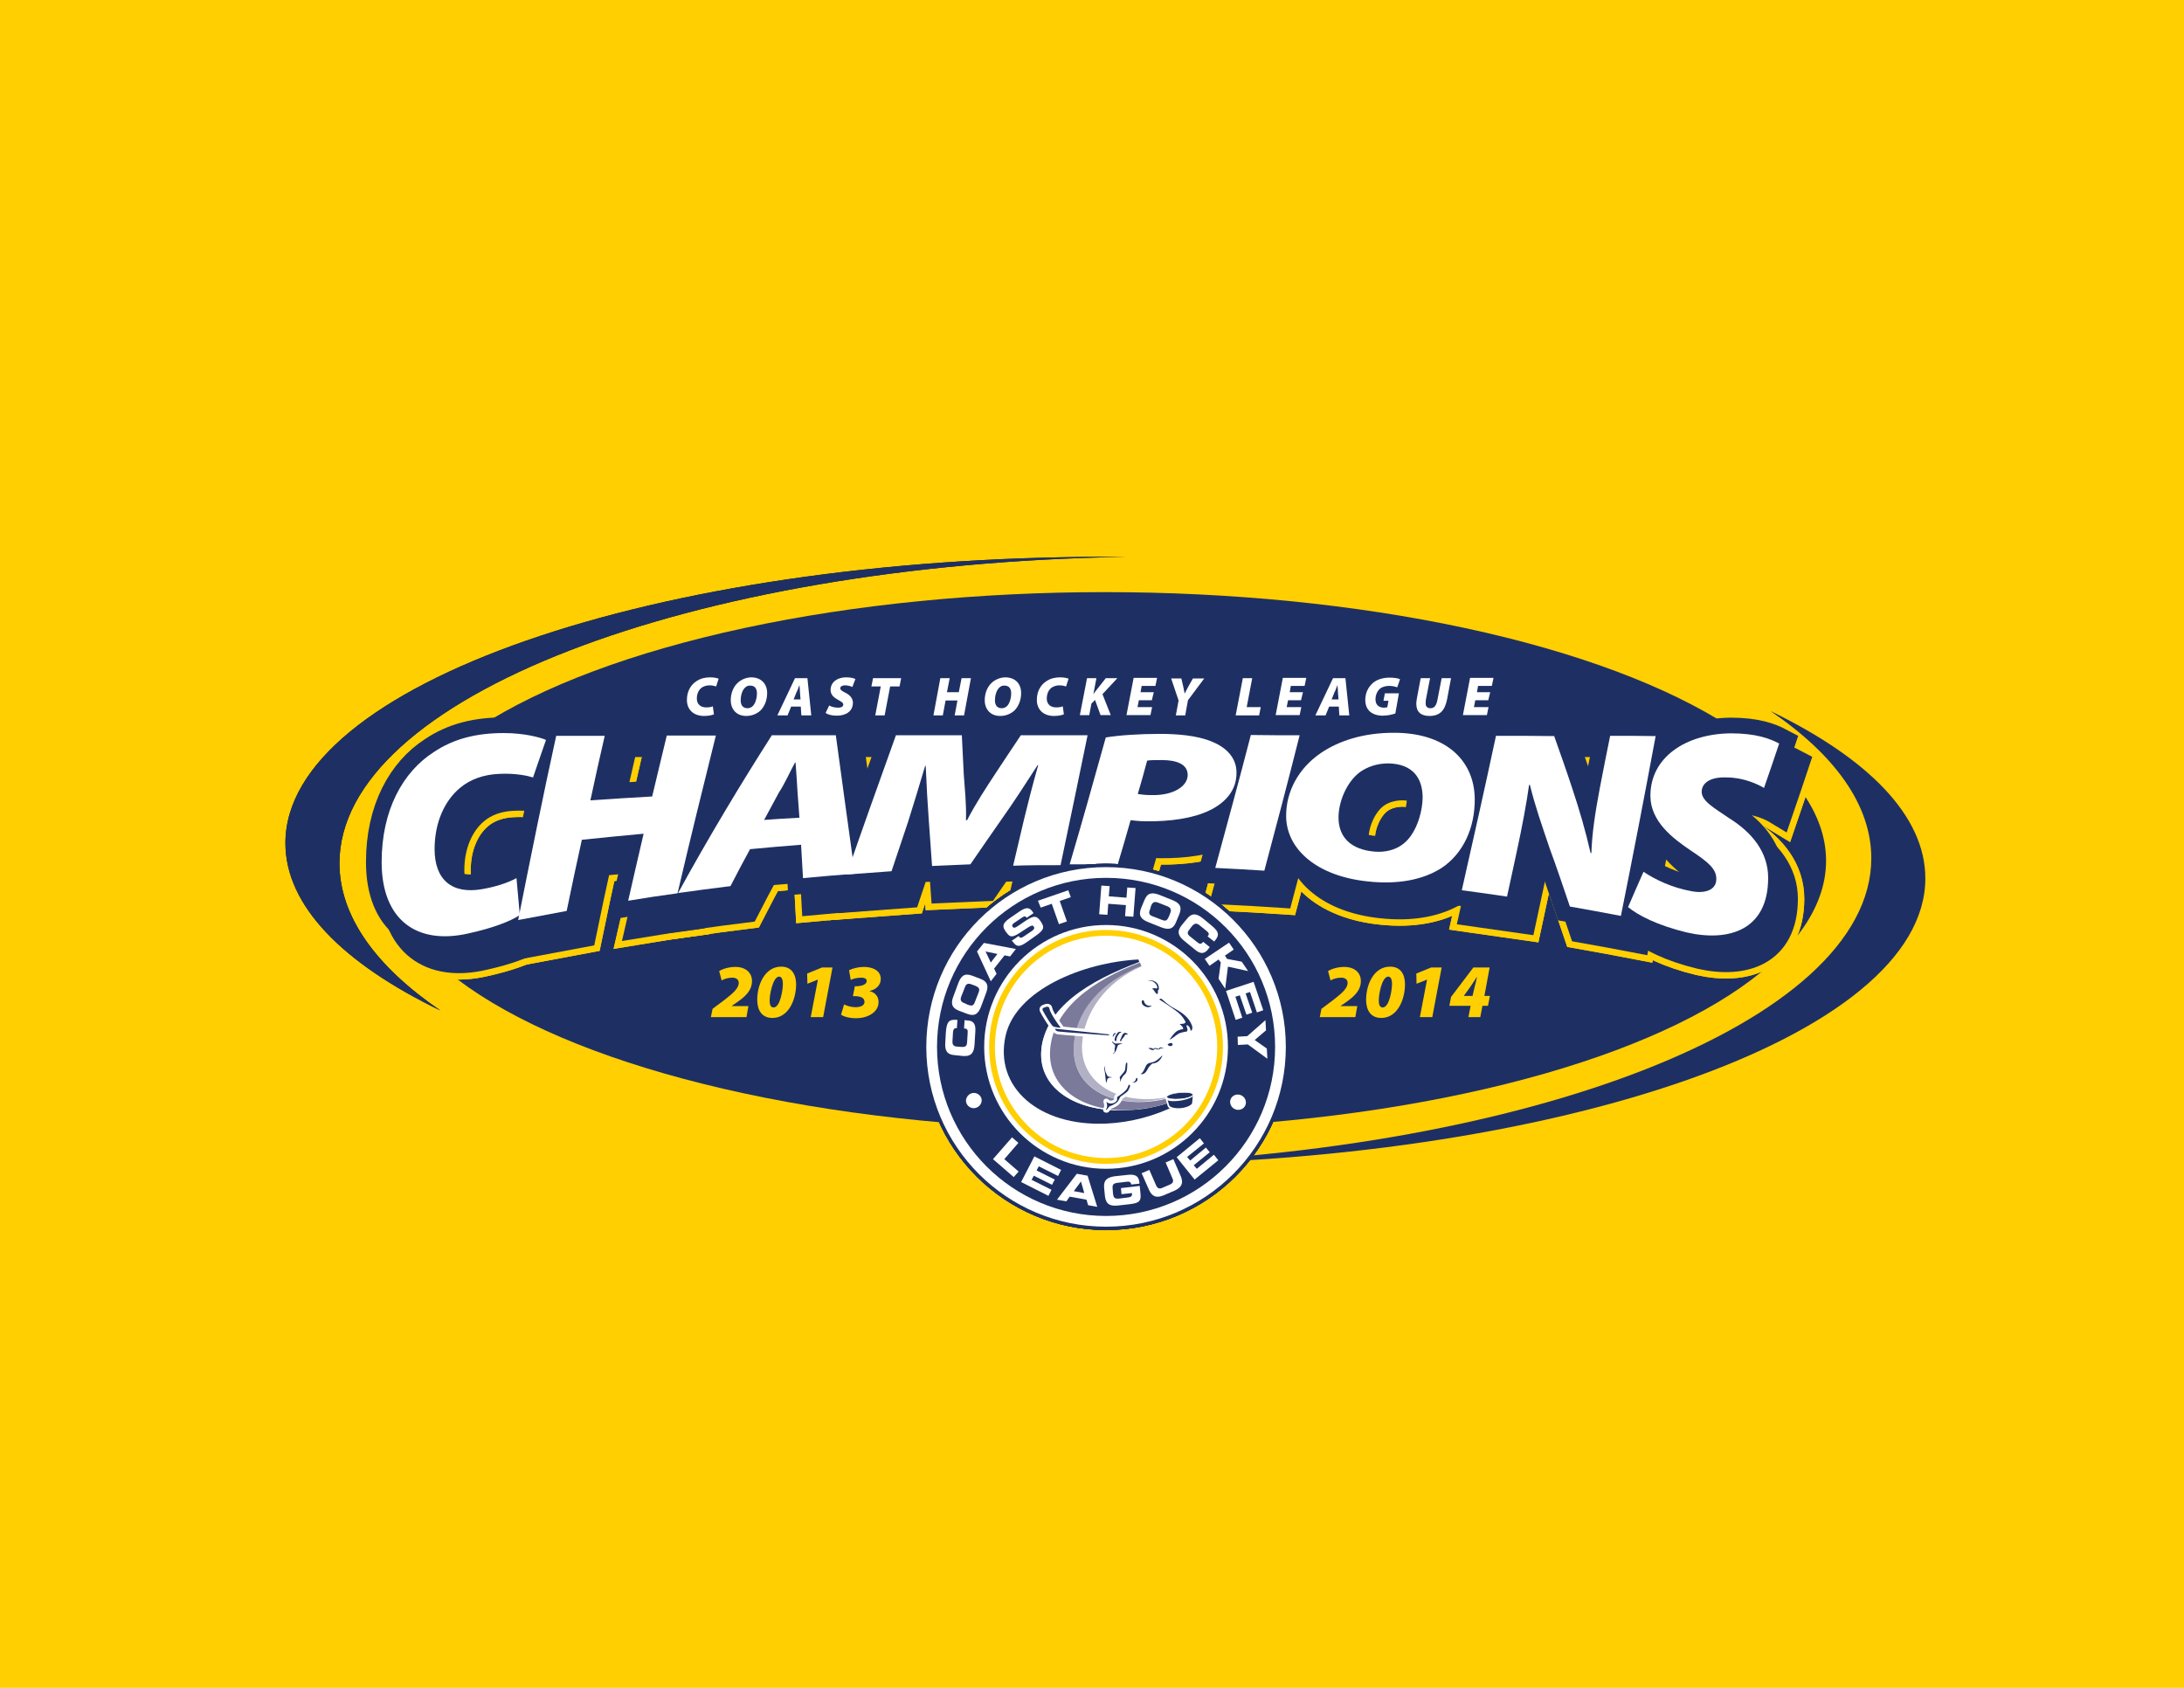 <?xml version="1.0" encoding="utf-8"?>
<!-- Generator: Adobe Illustrator 18.1.1, SVG Export Plug-In . SVG Version: 6.00 Build 0)  -->
<svg version="1.1" xmlns="http://www.w3.org/2000/svg" xmlns:xlink="http://www.w3.org/1999/xlink" x="0px" y="0px"
	 viewBox="0 0 792 612" enable-background="new 0 0 792 612" xml:space="preserve">
<g id="Layer_2">
	<rect fill="#FFCF01" width="792" height="612"/>
</g>
<g id="Layer_1">
	<path fill="#231F20" d="M123.1,313c0-59.8,126.7-108.6,285.5-111.1c-2.4,0-4.8,0-7.1,0c-164.6,0-298,46.5-298,103.8
		c0,22.7,20.8,43.6,56.2,60.7C136.4,350.5,123.1,332.3,123.1,313z"/>
	<path fill="#1E3063" d="M123.1,313c0-59.8,126.7-108.6,285.5-111.1c-2.4,0-4.8,0-7.1,0c-164.6,0-298,46.5-298,103.8
		c0,22.7,20.8,43.6,56.2,60.7C136.4,350.5,123.1,332.3,123.1,313z"/>
	<path fill="#1E3063" d="M678.6,311.2c0,59.8-126.7,108.6-285.5,111.1c2.4,0,4.8,0,7.1,0c164.6,0,298-46.5,298-103.8
		c0-22.7-20.8-43.6-56.2-60.7C665.4,273.7,678.6,291.9,678.6,311.2z"/>
	<ellipse fill="#1E3063" cx="400.6" cy="312.1" rx="261.6" ry="97.4"/>
	<g>
		<g>
			<path fill="#1E3063" stroke="#FFCF01" stroke-width="16" stroke-miterlimit="10" d="M193.6,339.5c-3.5,2.3-9.8,4.7-18.4,6.6
				c-18.8,4.4-31.7-4.7-31.7-25.8c0-18.9,7.7-32.7,18.9-39.9c7.3-4.9,15.6-6.9,25.4-6.9c7.5,0,13.3,1.6,15.3,2.5
				c-1.6,4.5-3.1,9-4.7,13.6c-1.9-0.6-6.3-1.6-12.2-1.3c-5.5,0.2-10.5,1.9-14.3,5.1c-5.5,4.6-9.2,12.4-9.2,22.2
				c0,11.2,6.4,16.4,17.2,14.5c4.7-0.8,9.2-2.2,12.5-4C192.8,330.5,193.2,335,193.6,339.5z"/>
			<path fill="#1E3063" stroke="#FFCF01" stroke-width="16" stroke-miterlimit="10" d="M224.5,274.4c-1.8,7.7-3.5,15.5-5.2,23.4
				c7.5-0.5,14.9-1,22.4-1.4c1.8-7.4,3.5-14.8,5.3-22.1c5.9,0,11.8,0,17.8,0c-4.6,18.5-9.3,37.5-13.9,57.2c-6,0.8-11.9,1.7-17.9,2.7
				c1.9-8.2,3.7-16.3,5.6-24.3c-7.5,0.7-14.9,1.4-22.4,2.2c-1.9,8.5-3.7,17.1-5.5,25.8c-5.9,1.1-11.7,2.2-17.6,3.3
				c4.6-23.1,9.1-45.4,13.8-66.8C212.6,274.5,218.5,274.5,224.5,274.4z"/>
			<path fill="#1E3063" stroke="#FFCF01" stroke-width="16" stroke-miterlimit="10" d="M277.1,315.5c-2.4,4.4-4.8,8.9-7.1,13.4
				c-6.3,0.8-12.7,1.6-19,2.5c11.3-20.6,22.7-39.5,34-57.2c7.7,0,15.4,0,23.2,0c2.3,16.9,4.6,33.7,6.9,50.2
				c-6.3,0.5-12.5,1-18.8,1.6c-0.2-4-0.5-8.1-0.7-12.1C289.4,314.5,283.2,315,277.1,315.5z M295,304.1c-0.2-3.2-0.5-6.3-0.7-9.5
				c-0.2-2.9-0.4-7.2-0.7-10.5c-0.1,0-0.1,0-0.2,0c-1.8,3.3-3.8,7.8-5.8,10.8c-1.8,3.3-3.6,6.6-5.4,10
				C286.5,304.6,290.8,304.4,295,304.1z"/>
			<path fill="#1E3063" stroke="#FFCF01" stroke-width="16" stroke-miterlimit="10" d="M372.5,321.6c1.3-5.7,2.7-11.3,4-17
				c1.3-5.4,2.9-11.7,5.1-19.5c-0.1,0-0.1,0-0.2,0c-4.3,6.7-8.8,13.6-12.7,19.1c-3.9,5.6-7.8,11.2-11.7,16.9
				c-4.6,0.2-9.3,0.4-13.9,0.6c-0.4-5.6-0.8-11.2-1.2-16.8c-0.4-5.2-0.8-12.4-1.1-19.5c-0.1,0-0.1,0-0.2,0
				c-2.2,7.3-4.4,14.7-6.2,20.3c-2,5.9-4,11.9-6,17.9c-5.4,0.4-10.9,0.8-16.3,1.2c6-17.3,12-34.1,17.9-50.5c8,0,15.9,0,23.9,0
				c0.2,4.7,0.5,9.5,0.7,14.2c0.3,4.7,1,10.5,0.8,16.6c0.1,0,0.3,0,0.4,0c3.2-6.2,7.3-12.4,10.2-16.8c3.1-4.7,6.2-9.4,9.3-14
				c8.1,0,16.1,0,24.2,0c-3.2,15.7-6.5,31.4-9.8,47.1C384,321.3,378.3,321.4,372.5,321.6z"/>
			<path fill="#1E3063" stroke="#FFCF01" stroke-width="16" stroke-miterlimit="10" d="M406.1,275.1c4.7-0.8,12.3-1.3,19.5-1.3
				c6.1,0,13.6,0.5,19.2,2.9c5.3,2.2,8.7,6,8.7,11.1c0.1,6.4-4,11-9.9,13.8c-5.8,2.8-14.1,4-22.9,3.9c-2.4,0-4.4-0.3-5.6-0.4
				c-1.5,5.4-3.1,10.7-4.7,16.1c-5.8-0.1-11.6-0.1-17.4-0.1C397.5,305.9,401.8,290.5,406.1,275.1z M417.8,295.6
				c1.3,0.2,2.7,0.4,5.3,0.4c7.8,0.1,12.8-3.3,12.8-7.3c0-4.1-4.4-5.4-9.3-5.4c-2.5,0-4.4,0-5.4,0.2
				C420,287.6,418.9,291.6,417.8,295.6z"/>
			<path fill="#1E3063" stroke="#FFCF01" stroke-width="16" stroke-miterlimit="10" d="M476.4,274.3c-4.2,16.7-8.5,33-12.8,49.1
				c-5.9-0.4-11.8-0.7-17.8-1c4.3-15.9,8.7-31.9,12.9-48.2C464.6,274.2,470.5,274.3,476.4,274.3z"/>
			<path fill="#1E3063" stroke="#FFCF01" stroke-width="16" stroke-miterlimit="10" d="M539.9,297.3c0.1,10.6-4.2,19.9-12,25.1
				c-6.7,4.3-15.8,6.1-26.8,4.9c-18.3-1.9-29.4-11.5-29.6-23.5c-0.1-9.1,4.5-17.5,12.5-23c6.7-4.6,15.8-7.4,26.4-7.4
				C528.9,273.3,539.8,283,539.9,297.3z M498.3,287.7c-4.9,3.7-7.8,11-7.7,16.7c0.1,6.7,4.3,11.4,13.2,12.1c3.6,0.3,7.2-0.6,9.7-2.4
				c5.1-3.4,7.6-11.7,7.6-17.5c-0.1-6.5-3.3-11.9-12.4-12.1C504.6,284.5,501,285.7,498.3,287.7z"/>
			<path fill="#1E3063" stroke="#FFCF01" stroke-width="16" stroke-miterlimit="10" d="M535.2,330.4c4.1-18.1,8.3-36.8,12.4-56
				c7,0,14.1,0,21.1,0.1c2.2,6.2,4.4,12.4,6.5,18.8c2.8,8.4,4.9,15.7,6.7,23.6c0.1,0,0.2,0,0.3,0c0.2-6.8,1.3-14.3,3.1-23.8
				c1.2-6.2,2.4-12.4,3.7-18.7c5.5,0,11,0,16.5,0.1c-4.2,22.6-8.4,44.3-12.6,65.2c-6.2-1.2-12.3-2.3-18.5-3.4
				c-2.4-7.1-4.8-14.2-7.3-21c-3-8.9-5.2-15-7.2-23.1c-0.1,0-0.2,0-0.3,0c-0.8,5.9-2.5,15.2-4.6,24.8c-1.1,5.3-2.3,10.5-3.4,15.7
				C546.1,331.9,540.7,331.2,535.2,330.4z"/>
			<path fill="#1E3063" stroke="#FFCF01" stroke-width="16" stroke-miterlimit="10" d="M601.1,323.7c4.3,2.9,10.5,5.8,17.2,7
				c4.8,1,9.3-0.2,9.2-4.5c0-3.6-3.1-6.1-9.1-10.1c-6.7-4.5-14.7-10.6-14.8-19.8c-0.1-14.1,12.8-22.6,29.1-22.8
				c9.2,0,14.2,1.9,17.6,3.7c-1.8,5.5-3.7,10.8-5.5,16.1c-2.3-1.4-7.6-3.8-13.4-3.8c-6.2-0.3-9.2,2.1-9.2,5.2c0,3.4,4.6,5.9,10,9.6
				c8.5,5.3,14.1,12.5,14.1,21.6c0,18.9-14.2,23.3-29.5,19.8c-10.8-2.6-17.8-6.3-21.3-9.2C597.3,332.3,599.2,328.1,601.1,323.7z"/>
		</g>
		<g>
			<path fill="#1E3063" stroke="#FFCF01" stroke-width="16" stroke-miterlimit="10" d="M193.6,339.5c-3.5,2.3-9.8,4.7-18.4,6.6
				c-18.8,4.4-31.7-4.7-31.7-25.8c0-18.9,7.7-32.7,18.9-39.9c7.3-4.9,15.6-6.9,25.4-6.9c7.5,0,13.3,1.6,15.3,2.5
				c-1.6,4.5-3.1,9-4.7,13.6c-1.9-0.6-6.3-1.6-12.2-1.3c-5.5,0.2-10.5,1.9-14.3,5.1c-5.5,4.6-9.2,12.4-9.2,22.2
				c0,11.2,6.4,16.4,17.2,14.5c4.7-0.8,9.2-2.2,12.5-4C192.8,330.5,193.2,335,193.6,339.5z"/>
			<path fill="#1E3063" stroke="#FFCF01" stroke-width="16" stroke-miterlimit="10" d="M224.5,274.4c-1.8,7.7-3.5,15.5-5.2,23.4
				c7.5-0.5,14.9-1,22.4-1.4c1.8-7.4,3.5-14.8,5.3-22.1c5.9,0,11.8,0,17.8,0c-4.6,18.5-9.3,37.5-13.9,57.2c-6,0.8-11.9,1.7-17.9,2.7
				c1.9-8.2,3.7-16.3,5.6-24.3c-7.5,0.7-14.9,1.4-22.4,2.2c-1.9,8.5-3.7,17.1-5.5,25.8c-5.9,1.1-11.7,2.2-17.6,3.3
				c4.6-23.1,9.1-45.4,13.8-66.8C212.6,274.5,218.5,274.5,224.5,274.4z"/>
			<path fill="#1E3063" stroke="#FFCF01" stroke-width="16" stroke-miterlimit="10" d="M277.1,315.5c-2.4,4.4-4.8,8.9-7.1,13.4
				c-6.3,0.8-12.7,1.6-19,2.5c11.3-20.6,22.7-39.5,34-57.2c7.7,0,15.4,0,23.2,0c2.3,16.9,4.6,33.7,6.9,50.2
				c-6.3,0.5-12.5,1-18.8,1.6c-0.2-4-0.5-8.1-0.7-12.1C289.4,314.5,283.2,315,277.1,315.5z M295,304.1c-0.2-3.2-0.5-6.3-0.7-9.5
				c-0.2-2.9-0.4-7.2-0.7-10.5c-0.1,0-0.1,0-0.2,0c-1.8,3.3-3.8,7.8-5.8,10.8c-1.8,3.3-3.6,6.6-5.4,10
				C286.5,304.6,290.8,304.4,295,304.1z"/>
			<path fill="#1E3063" stroke="#FFCF01" stroke-width="16" stroke-miterlimit="10" d="M372.5,321.6c1.3-5.7,2.7-11.3,4-17
				c1.3-5.4,2.9-11.7,5.1-19.5c-0.1,0-0.1,0-0.2,0c-4.3,6.7-8.8,13.6-12.7,19.1c-3.9,5.6-7.8,11.2-11.7,16.9
				c-4.6,0.2-9.3,0.4-13.9,0.6c-0.4-5.6-0.8-11.2-1.2-16.8c-0.4-5.2-0.8-12.4-1.1-19.5c-0.1,0-0.1,0-0.2,0
				c-2.2,7.3-4.4,14.7-6.2,20.3c-2,5.9-4,11.9-6,17.9c-5.4,0.4-10.9,0.8-16.3,1.2c6-17.3,12-34.1,17.9-50.5c8,0,15.9,0,23.9,0
				c0.2,4.7,0.5,9.5,0.7,14.2c0.3,4.7,1,10.5,0.8,16.6c0.1,0,0.3,0,0.4,0c3.2-6.2,7.3-12.4,10.2-16.8c3.1-4.7,6.2-9.4,9.3-14
				c8.1,0,16.1,0,24.2,0c-3.2,15.7-6.5,31.4-9.8,47.1C384,321.3,378.3,321.4,372.5,321.6z"/>
			<path fill="#1E3063" stroke="#FFCF01" stroke-width="16" stroke-miterlimit="10" d="M406.1,275.1c4.7-0.8,12.3-1.3,19.5-1.3
				c6.1,0,13.6,0.5,19.2,2.9c5.3,2.2,8.7,6,8.7,11.1c0.1,6.4-4,11-9.9,13.8c-5.8,2.8-14.1,4-22.9,3.9c-2.4,0-4.4-0.3-5.6-0.4
				c-1.5,5.4-3.1,10.7-4.7,16.1c-5.8-0.1-11.6-0.1-17.4-0.1C397.5,305.9,401.8,290.5,406.1,275.1z M417.8,295.6
				c1.3,0.2,2.7,0.4,5.3,0.4c7.8,0.1,12.8-3.3,12.8-7.3c0-4.1-4.4-5.4-9.3-5.4c-2.5,0-4.4,0-5.4,0.2
				C420,287.6,418.9,291.6,417.8,295.6z"/>
			<path fill="#1E3063" stroke="#FFCF01" stroke-width="16" stroke-miterlimit="10" d="M476.4,274.3c-4.2,16.7-8.5,33-12.8,49.1
				c-5.9-0.4-11.8-0.7-17.8-1c4.3-15.9,8.7-31.9,12.9-48.2C464.6,274.2,470.5,274.3,476.4,274.3z"/>
			<path fill="#1E3063" stroke="#FFCF01" stroke-width="16" stroke-miterlimit="10" d="M539.9,297.3c0.1,10.6-4.2,19.9-12,25.1
				c-6.7,4.3-15.8,6.1-26.8,4.9c-18.3-1.9-29.4-11.5-29.6-23.5c-0.1-9.1,4.5-17.5,12.5-23c6.7-4.6,15.8-7.4,26.4-7.4
				C528.9,273.3,539.8,283,539.9,297.3z M498.3,287.7c-4.9,3.7-7.8,11-7.7,16.7c0.1,6.7,4.3,11.4,13.2,12.1c3.6,0.3,7.2-0.6,9.7-2.4
				c5.1-3.4,7.6-11.7,7.6-17.5c-0.1-6.5-3.3-11.9-12.4-12.1C504.6,284.5,501,285.7,498.3,287.7z"/>
			<path fill="#1E3063" stroke="#FFCF01" stroke-width="16" stroke-miterlimit="10" d="M535.2,330.4c4.1-18.1,8.3-36.8,12.4-56
				c7,0,14.1,0,21.1,0.1c2.2,6.2,4.4,12.4,6.5,18.8c2.8,8.4,4.9,15.7,6.7,23.6c0.1,0,0.2,0,0.3,0c0.2-6.8,1.3-14.3,3.1-23.8
				c1.2-6.2,2.4-12.4,3.7-18.7c5.5,0,11,0,16.5,0.1c-4.2,22.6-8.4,44.3-12.6,65.2c-6.2-1.2-12.3-2.3-18.5-3.4
				c-2.4-7.1-4.8-14.2-7.3-21c-3-8.9-5.2-15-7.2-23.1c-0.1,0-0.2,0-0.3,0c-0.8,5.9-2.5,15.2-4.6,24.8c-1.1,5.3-2.3,10.5-3.4,15.7
				C546.1,331.9,540.7,331.2,535.2,330.4z"/>
			<path fill="#1E3063" stroke="#FFCF01" stroke-width="16" stroke-miterlimit="10" d="M601.1,323.7c4.3,2.9,10.5,5.8,17.2,7
				c4.8,1,9.3-0.2,9.2-4.5c0-3.6-3.1-6.1-9.1-10.1c-6.7-4.5-14.7-10.6-14.8-19.8c-0.1-14.1,12.8-22.6,29.1-22.8
				c9.2,0,14.2,1.9,17.6,3.7c-1.8,5.5-3.7,10.8-5.5,16.1c-2.3-1.4-7.6-3.8-13.4-3.8c-6.2-0.3-9.2,2.1-9.2,5.2c0,3.4,4.6,5.9,10,9.6
				c8.5,5.3,14.1,12.5,14.1,21.6c0,18.9-14.2,23.3-29.5,19.8c-10.8-2.6-17.8-6.3-21.3-9.2C597.3,332.3,599.2,328.1,601.1,323.7z"/>
		</g>
	</g>
	<g>
		<g>
			<path fill="#1E3063" stroke="#1E3063" stroke-width="11.367" stroke-miterlimit="10" d="M193.6,339.5c-3.5,2.3-9.8,4.7-18.4,6.6
				c-18.8,4.4-31.7-4.7-31.7-25.8c0-18.9,7.7-32.7,18.9-39.9c7.3-4.9,15.6-6.9,25.4-6.9c7.5,0,13.3,1.6,15.3,2.5
				c-1.6,4.5-3.1,9-4.7,13.6c-1.9-0.6-6.3-1.6-12.2-1.3c-5.5,0.2-10.5,1.9-14.3,5.1c-5.5,4.6-9.2,12.4-9.2,22.2
				c0,11.2,6.4,16.4,17.2,14.5c4.7-0.8,9.2-2.2,12.5-4C192.8,330.5,193.2,335,193.6,339.5z"/>
			<path fill="#1E3063" stroke="#1E3063" stroke-width="11.367" stroke-miterlimit="10" d="M224.5,274.4
				c-1.8,7.7-3.5,15.5-5.2,23.4c7.5-0.5,14.9-1,22.4-1.4c1.8-7.4,3.5-14.8,5.3-22.1c5.9,0,11.8,0,17.8,0
				c-4.6,18.5-9.3,37.5-13.9,57.2c-6,0.8-11.9,1.7-17.9,2.7c1.9-8.2,3.7-16.3,5.6-24.3c-7.5,0.7-14.9,1.4-22.4,2.2
				c-1.9,8.5-3.7,17.1-5.5,25.8c-5.9,1.1-11.7,2.2-17.6,3.3c4.6-23.1,9.1-45.4,13.8-66.8C212.6,274.5,218.5,274.5,224.5,274.4z"/>
			<path fill="#1E3063" stroke="#1E3063" stroke-width="11.367" stroke-miterlimit="10" d="M277.1,315.5c-2.4,4.4-4.8,8.9-7.1,13.4
				c-6.3,0.8-12.7,1.6-19,2.5c11.3-20.6,22.7-39.5,34-57.2c7.7,0,15.4,0,23.2,0c2.3,16.9,4.6,33.7,6.9,50.2
				c-6.3,0.5-12.5,1-18.8,1.6c-0.2-4-0.5-8.1-0.7-12.1C289.4,314.5,283.2,315,277.1,315.5z M295,304.1c-0.2-3.2-0.5-6.3-0.7-9.5
				c-0.2-2.9-0.4-7.2-0.7-10.5c-0.1,0-0.1,0-0.2,0c-1.8,3.3-3.8,7.8-5.8,10.8c-1.8,3.3-3.6,6.6-5.4,10
				C286.5,304.6,290.8,304.4,295,304.1z"/>
			<path fill="#1E3063" stroke="#1E3063" stroke-width="11.367" stroke-miterlimit="10" d="M372.5,321.6c1.3-5.7,2.7-11.3,4-17
				c1.3-5.4,2.9-11.7,5.1-19.5c-0.1,0-0.1,0-0.2,0c-4.3,6.7-8.8,13.6-12.7,19.1c-3.9,5.6-7.8,11.2-11.7,16.9
				c-4.6,0.2-9.3,0.4-13.9,0.6c-0.4-5.6-0.8-11.2-1.2-16.8c-0.4-5.2-0.8-12.4-1.1-19.5c-0.1,0-0.1,0-0.2,0
				c-2.2,7.3-4.4,14.7-6.2,20.3c-2,5.9-4,11.9-6,17.9c-5.4,0.4-10.9,0.8-16.3,1.2c6-17.3,12-34.1,17.9-50.5c8,0,15.9,0,23.9,0
				c0.2,4.7,0.5,9.5,0.7,14.2c0.3,4.7,1,10.5,0.8,16.6c0.1,0,0.3,0,0.4,0c3.2-6.2,7.3-12.4,10.2-16.8c3.1-4.7,6.2-9.4,9.3-14
				c8.1,0,16.1,0,24.2,0c-3.2,15.7-6.5,31.4-9.8,47.1C384,321.3,378.3,321.4,372.5,321.6z"/>
			<path fill="#1E3063" stroke="#1E3063" stroke-width="11.367" stroke-miterlimit="10" d="M406.1,275.1c4.7-0.8,12.3-1.3,19.5-1.3
				c6.1,0,13.6,0.5,19.2,2.9c5.3,2.2,8.7,6,8.7,11.1c0.1,6.4-4,11-9.9,13.8c-5.8,2.8-14.1,4-22.9,3.9c-2.4,0-4.4-0.3-5.6-0.4
				c-1.5,5.4-3.1,10.7-4.7,16.1c-5.8-0.1-11.6-0.1-17.4-0.1C397.5,305.9,401.8,290.5,406.1,275.1z M417.8,295.6
				c1.3,0.2,2.7,0.4,5.3,0.4c7.8,0.1,12.8-3.3,12.8-7.3c0-4.1-4.4-5.4-9.3-5.4c-2.5,0-4.4,0-5.4,0.2
				C420,287.6,418.9,291.6,417.8,295.6z"/>
			<path fill="#1E3063" stroke="#1E3063" stroke-width="11.367" stroke-miterlimit="10" d="M476.4,274.3
				c-4.2,16.7-8.5,33-12.8,49.1c-5.9-0.4-11.8-0.7-17.8-1c4.3-15.9,8.7-31.9,12.9-48.2C464.6,274.2,470.5,274.3,476.4,274.3z"/>
			<path fill="#1E3063" stroke="#1E3063" stroke-width="11.367" stroke-miterlimit="10" d="M539.9,297.3c0.1,10.6-4.2,19.9-12,25.1
				c-6.7,4.3-15.8,6.1-26.8,4.9c-18.3-1.9-29.4-11.5-29.6-23.5c-0.1-9.1,4.5-17.5,12.5-23c6.7-4.6,15.8-7.4,26.4-7.4
				C528.9,273.3,539.8,283,539.9,297.3z M498.3,287.7c-4.9,3.7-7.8,11-7.7,16.7c0.1,6.7,4.3,11.4,13.2,12.1c3.6,0.3,7.2-0.6,9.7-2.4
				c5.1-3.4,7.6-11.7,7.6-17.5c-0.1-6.5-3.3-11.9-12.4-12.1C504.6,284.5,501,285.7,498.3,287.7z"/>
			<path fill="#1E3063" stroke="#1E3063" stroke-width="11.367" stroke-miterlimit="10" d="M535.2,330.4c4.1-18.1,8.3-36.8,12.4-56
				c7,0,14.1,0,21.1,0.1c2.2,6.2,4.4,12.4,6.5,18.8c2.8,8.4,4.9,15.7,6.7,23.6c0.1,0,0.2,0,0.3,0c0.2-6.8,1.3-14.3,3.1-23.8
				c1.2-6.2,2.4-12.4,3.7-18.7c5.5,0,11,0,16.5,0.1c-4.2,22.6-8.4,44.3-12.6,65.2c-6.2-1.2-12.3-2.3-18.5-3.4
				c-2.4-7.1-4.8-14.2-7.3-21c-3-8.9-5.2-15-7.2-23.1c-0.1,0-0.2,0-0.3,0c-0.8,5.9-2.5,15.2-4.6,24.8c-1.1,5.3-2.3,10.5-3.4,15.7
				C546.1,331.9,540.7,331.2,535.2,330.4z"/>
			<path fill="#1E3063" stroke="#1E3063" stroke-width="11.367" stroke-miterlimit="10" d="M601.1,323.7c4.3,2.9,10.5,5.8,17.2,7
				c4.8,1,9.3-0.2,9.2-4.5c0-3.6-3.1-6.1-9.1-10.1c-6.7-4.5-14.7-10.6-14.8-19.8c-0.1-14.1,12.8-22.6,29.1-22.8
				c9.2,0,14.2,1.9,17.6,3.7c-1.8,5.5-3.7,10.8-5.5,16.1c-2.3-1.4-7.6-3.8-13.4-3.8c-6.2-0.3-9.2,2.1-9.2,5.2c0,3.4,4.6,5.9,10,9.6
				c8.5,5.3,14.1,12.5,14.1,21.6c0,18.9-14.2,23.3-29.5,19.8c-10.8-2.6-17.8-6.3-21.3-9.2C597.3,332.3,599.2,328.1,601.1,323.7z"/>
		</g>
		<g>
			<path fill="#1E3063" stroke="#1E3063" stroke-miterlimit="10" d="M193.6,339.5c-3.5,2.3-9.8,4.7-18.4,6.6
				c-18.8,4.4-31.7-4.7-31.7-25.8c0-18.9,7.7-32.7,18.9-39.9c7.3-4.9,15.6-6.9,25.4-6.9c7.5,0,13.3,1.6,15.3,2.5
				c-1.6,4.5-3.1,9-4.7,13.6c-1.9-0.6-6.3-1.6-12.2-1.3c-5.5,0.2-10.5,1.9-14.3,5.1c-5.5,4.6-9.2,12.4-9.2,22.2
				c0,11.2,6.4,16.4,17.2,14.5c4.7-0.8,9.2-2.2,12.5-4C192.8,330.5,193.2,335,193.6,339.5z"/>
			<path fill="#1E3063" stroke="#1E3063" stroke-miterlimit="10" d="M224.5,274.4c-1.8,7.7-3.5,15.5-5.2,23.4
				c7.5-0.5,14.9-1,22.4-1.4c1.8-7.4,3.5-14.8,5.3-22.1c5.9,0,11.8,0,17.8,0c-4.6,18.5-9.3,37.5-13.9,57.2c-6,0.8-11.9,1.7-17.9,2.7
				c1.9-8.2,3.7-16.3,5.6-24.3c-7.5,0.7-14.9,1.4-22.4,2.2c-1.9,8.5-3.7,17.1-5.5,25.8c-5.9,1.1-11.7,2.2-17.6,3.3
				c4.6-23.1,9.1-45.4,13.8-66.8C212.6,274.5,218.5,274.5,224.5,274.4z"/>
			<path fill="#1E3063" stroke="#1E3063" stroke-miterlimit="10" d="M277.1,315.5c-2.4,4.4-4.8,8.9-7.1,13.4
				c-6.3,0.8-12.7,1.6-19,2.5c11.3-20.6,22.7-39.5,34-57.2c7.7,0,15.4,0,23.2,0c2.3,16.9,4.6,33.7,6.9,50.2
				c-6.3,0.5-12.5,1-18.8,1.6c-0.2-4-0.5-8.1-0.7-12.1C289.4,314.5,283.2,315,277.1,315.5z M295,304.1c-0.2-3.2-0.5-6.3-0.7-9.5
				c-0.2-2.9-0.4-7.2-0.7-10.5c-0.1,0-0.1,0-0.2,0c-1.8,3.3-3.8,7.8-5.8,10.8c-1.8,3.3-3.6,6.6-5.4,10
				C286.5,304.6,290.8,304.4,295,304.1z"/>
			<path fill="#1E3063" stroke="#1E3063" stroke-miterlimit="10" d="M372.5,321.6c1.3-5.7,2.7-11.3,4-17c1.3-5.4,2.9-11.7,5.1-19.5
				c-0.1,0-0.1,0-0.2,0c-4.3,6.7-8.8,13.6-12.7,19.1c-3.9,5.6-7.8,11.2-11.7,16.9c-4.6,0.2-9.3,0.4-13.9,0.6
				c-0.4-5.6-0.8-11.2-1.2-16.8c-0.4-5.2-0.8-12.4-1.1-19.5c-0.1,0-0.1,0-0.2,0c-2.2,7.3-4.4,14.7-6.2,20.3c-2,5.9-4,11.9-6,17.9
				c-5.4,0.4-10.9,0.8-16.3,1.2c6-17.3,12-34.1,17.9-50.5c8,0,15.9,0,23.9,0c0.2,4.7,0.5,9.5,0.7,14.2c0.3,4.7,1,10.5,0.8,16.6
				c0.1,0,0.3,0,0.4,0c3.2-6.2,7.3-12.4,10.2-16.8c3.1-4.7,6.2-9.4,9.3-14c8.1,0,16.1,0,24.2,0c-3.2,15.7-6.5,31.4-9.8,47.1
				C384,321.3,378.3,321.4,372.5,321.6z"/>
			<path fill="#1E3063" stroke="#1E3063" stroke-miterlimit="10" d="M406.1,275.1c4.7-0.8,12.3-1.3,19.5-1.3
				c6.1,0,13.6,0.5,19.2,2.9c5.3,2.2,8.7,6,8.7,11.1c0.1,6.4-4,11-9.9,13.8c-5.8,2.8-14.1,4-22.9,3.9c-2.4,0-4.4-0.3-5.6-0.4
				c-1.5,5.4-3.1,10.7-4.7,16.1c-5.8-0.1-11.6-0.1-17.4-0.1C397.5,305.9,401.8,290.5,406.1,275.1z M417.8,295.6
				c1.3,0.2,2.7,0.4,5.3,0.4c7.8,0.1,12.8-3.3,12.8-7.3c0-4.1-4.4-5.4-9.3-5.4c-2.5,0-4.4,0-5.4,0.2
				C420,287.6,418.9,291.6,417.8,295.6z"/>
			<path fill="#1E3063" stroke="#1E3063" stroke-miterlimit="10" d="M476.4,274.3c-4.2,16.7-8.5,33-12.8,49.1
				c-5.9-0.4-11.8-0.7-17.8-1c4.3-15.9,8.7-31.9,12.9-48.2C464.6,274.2,470.5,274.3,476.4,274.3z"/>
			<path fill="#1E3063" stroke="#1E3063" stroke-miterlimit="10" d="M539.9,297.3c0.1,10.6-4.2,19.9-12,25.1
				c-6.7,4.3-15.8,6.1-26.8,4.9c-18.3-1.9-29.4-11.5-29.6-23.5c-0.1-9.1,4.5-17.5,12.5-23c6.7-4.6,15.8-7.4,26.4-7.4
				C528.9,273.3,539.8,283,539.9,297.3z M498.3,287.7c-4.9,3.7-7.8,11-7.7,16.7c0.1,6.7,4.3,11.4,13.2,12.1c3.6,0.3,7.2-0.6,9.7-2.4
				c5.1-3.4,7.6-11.7,7.6-17.5c-0.1-6.5-3.3-11.9-12.4-12.1C504.6,284.5,501,285.7,498.3,287.7z"/>
			<path fill="#1E3063" stroke="#1E3063" stroke-miterlimit="10" d="M535.2,330.4c4.1-18.1,8.3-36.8,12.4-56c7,0,14.1,0,21.1,0.1
				c2.2,6.2,4.4,12.4,6.5,18.8c2.8,8.4,4.9,15.7,6.7,23.6c0.1,0,0.2,0,0.3,0c0.2-6.8,1.3-14.3,3.1-23.8c1.2-6.2,2.4-12.4,3.7-18.7
				c5.5,0,11,0,16.5,0.1c-4.2,22.6-8.4,44.3-12.6,65.2c-6.2-1.2-12.3-2.3-18.5-3.4c-2.4-7.1-4.8-14.2-7.3-21c-3-8.9-5.2-15-7.2-23.1
				c-0.1,0-0.2,0-0.3,0c-0.8,5.9-2.5,15.2-4.6,24.8c-1.1,5.3-2.3,10.5-3.4,15.7C546.1,331.9,540.7,331.2,535.2,330.4z"/>
			<path fill="#1E3063" stroke="#1E3063" stroke-miterlimit="10" d="M601.1,323.7c4.3,2.9,10.5,5.8,17.2,7c4.8,1,9.3-0.2,9.2-4.5
				c0-3.6-3.1-6.1-9.1-10.1c-6.7-4.5-14.7-10.6-14.8-19.8c-0.1-14.1,12.8-22.6,29.1-22.8c9.2,0,14.2,1.9,17.6,3.7
				c-1.8,5.5-3.7,10.8-5.5,16.1c-2.3-1.4-7.6-3.8-13.4-3.8c-6.2-0.3-9.2,2.1-9.2,5.2c0,3.4,4.6,5.9,10,9.6
				c8.5,5.3,14.1,12.5,14.1,21.6c0,18.9-14.2,23.3-29.5,19.8c-10.8-2.6-17.8-6.3-21.3-9.2C597.3,332.3,599.2,328.1,601.1,323.7z"/>
		</g>
	</g>
	<g>
		<path fill="#FFCF01" d="M257.8,368.8l0.6-3l4.4-3.3c3.1-2.4,5.1-4.2,5.1-6.1c0-1.2-0.9-1.9-2.3-1.9c-1.6,0-2.8,0.4-3.9,1l-0.9-3.4
			c1.5-0.9,3.7-1.5,5.9-1.5c3.7,0,6,2.1,6,5.1c0,3.6-2.7,5.8-5.4,7.7l-1.9,1.3v0.1h6l-0.7,4H257.8z"/>
		<path fill="#FFCF01" d="M288.7,356.9c0,5.5-2.7,12.2-8.6,12.2c-3.9,0-5.5-2.9-5.5-6.6c0-5.5,2.8-12,8.7-12
			C287.2,350.5,288.7,353.5,288.7,356.9z M279.1,362.6c0,1.1,0.1,2.7,1.4,2.7c2.5,0,3.4-6.6,3.4-8.5c0-1.1-0.2-2.7-1.4-2.7
			C280.2,354.3,279.1,360.8,279.1,362.6z"/>
		<path fill="#FFCF01" d="M296.6,355.2L296.6,355.2l-3.8,1.5l-0.1-3.7l5.4-2.2h3.8l-3.4,18h-4.5L296.6,355.2z"/>
		<path fill="#FFCF01" d="M306.1,364.2c0.8,0.4,2.3,1,4.2,1c1.9,0,3.2-0.7,3.2-1.9c0-1.4-1.2-2.1-3.6-2.1h-0.6l0.7-3.6h0.5
			c1.9,0,3.8-0.6,3.8-1.9c0-0.7-0.6-1.2-2-1.2c-1.6,0-3,0.4-3.8,0.8l-0.6-3.5c1.4-0.7,3.5-1.2,5.4-1.2c3,0,6.1,1.2,6.1,4.4
			c0,2.2-1.7,3.8-4,4.3l0,0.1c1.8,0.4,3.2,1.8,3.2,3.9c0,3.9-4.2,5.9-8.1,5.9c-2.5,0-4.6-0.6-5.5-1.3L306.1,364.2z"/>
		<path fill="#FFCF01" d="M478.6,368.8l0.6-3l4.4-3.3c3.1-2.4,5.1-4.2,5.1-6.1c0-1.2-0.9-1.9-2.3-1.9c-1.6,0-2.8,0.4-3.9,1l-0.9-3.4
			c1.5-0.9,3.7-1.5,5.9-1.5c3.7,0,6,2.1,6,5.1c0,3.6-2.7,5.8-5.4,7.7l-1.9,1.3v0.1h6l-0.7,4H478.6z"/>
		<path fill="#FFCF01" d="M509.5,356.9c0,5.5-2.7,12.2-8.6,12.2c-3.9,0-5.5-2.9-5.5-6.6c0-5.5,2.8-12,8.7-12
			C508.1,350.5,509.5,353.5,509.5,356.9z M500,362.6c0,1.1,0.1,2.7,1.4,2.7c2.5,0,3.4-6.6,3.4-8.5c0-1.1-0.2-2.7-1.4-2.7
			C501,354.3,500,360.8,500,362.6z"/>
		<path fill="#FFCF01" d="M517.5,355.2L517.5,355.2l-3.8,1.5l-0.1-3.7l5.4-2.2h3.8l-3.4,18h-4.5L517.5,355.2z"/>
		<path fill="#FFCF01" d="M532.5,368.8l0.8-4.1h-7.7l0.6-3.2l8.1-10.7h5.9l-1.9,10.3h2l-0.7,3.6h-2l-0.8,4.1H532.5z M534,361.1
			l0.7-3c0.3-1.2,0.7-2.6,0.9-3.8h-0.1c-0.8,1.3-1.6,2.5-2.5,3.8l-2.1,2.9l0,0.1H534z"/>
	</g>
	<rect x="223.7" y="257.8" fill="#1E3063" width="365.3" height="16.7"/>
	<g>
		<g>
			<path fill="#FFFFFF" stroke="#1E3063" stroke-width="11.367" stroke-miterlimit="10" d="M188.5,331.8c-3.5,2.3-9.8,4.7-18.4,6.6
				c-18.8,4.4-31.7-4.7-31.7-25.8c0-18.9,7.7-32.7,18.9-39.9c7.3-4.9,15.6-6.9,25.4-6.9c7.5,0,13.3,1.6,15.3,2.5
				c-1.6,4.5-3.1,9-4.7,13.6c-1.9-0.6-6.3-1.6-12.2-1.3c-5.5,0.2-10.5,1.9-14.3,5.1c-5.5,4.6-9.2,12.4-9.2,22.2
				c0,11.2,6.4,16.4,17.2,14.5c4.7-0.8,9.2-2.2,12.5-4C187.7,322.9,188.1,327.4,188.5,331.8z"/>
			<path fill="#FFFFFF" stroke="#1E3063" stroke-width="11.367" stroke-miterlimit="10" d="M219.3,266.8
				c-1.8,7.7-3.5,15.5-5.2,23.4c7.5-0.5,14.9-1,22.4-1.4c1.8-7.4,3.5-14.8,5.3-22.1c5.9,0,11.8,0,17.8,0
				c-4.6,18.5-9.3,37.5-13.9,57.2c-6,0.8-11.9,1.7-17.9,2.7c1.9-8.2,3.7-16.3,5.6-24.3c-7.5,0.7-14.9,1.4-22.4,2.2
				c-1.9,8.5-3.7,17.1-5.5,25.8c-5.9,1.1-11.7,2.2-17.6,3.3c4.6-23.1,9.1-45.4,13.8-66.8C207.5,266.8,213.4,266.8,219.3,266.8z"/>
			<path fill="#FFFFFF" stroke="#1E3063" stroke-width="11.367" stroke-miterlimit="10" d="M272,307.9c-2.4,4.4-4.8,8.9-7.1,13.4
				c-6.3,0.8-12.7,1.6-19,2.5c11.3-20.6,22.7-39.5,34-57.2c7.7,0,15.4,0,23.2,0c2.3,16.9,4.6,33.7,6.9,50.2
				c-6.3,0.5-12.5,1-18.8,1.6c-0.2-4-0.5-8.1-0.7-12.1C284.3,306.8,278.1,307.3,272,307.9z M289.9,296.5c-0.2-3.2-0.5-6.3-0.7-9.5
				c-0.2-2.9-0.4-7.2-0.7-10.5c-0.1,0-0.1,0-0.2,0c-1.8,3.3-3.8,7.8-5.8,10.8c-1.8,3.3-3.6,6.6-5.4,10
				C281.4,297,285.6,296.7,289.9,296.5z"/>
			<path fill="#FFFFFF" stroke="#1E3063" stroke-width="11.367" stroke-miterlimit="10" d="M367.4,313.9c1.3-5.7,2.7-11.3,4-17
				c1.3-5.4,2.9-11.7,5.1-19.5c-0.1,0-0.1,0-0.2,0c-4.3,6.7-8.8,13.6-12.7,19.1c-3.9,5.6-7.8,11.2-11.7,16.9
				c-4.6,0.2-9.3,0.4-13.9,0.6c-0.4-5.6-0.8-11.2-1.2-16.8c-0.4-5.2-0.8-12.4-1.1-19.5c-0.1,0-0.1,0-0.2,0
				c-2.2,7.3-4.4,14.7-6.2,20.3c-2,5.9-4,11.9-6,17.9c-5.4,0.4-10.9,0.8-16.3,1.2c6-17.3,12-34.1,17.9-50.5c8,0,15.9,0,23.9,0
				c0.2,4.7,0.5,9.5,0.7,14.2c0.3,4.7,1,10.5,0.8,16.6c0.1,0,0.3,0,0.4,0c3.2-6.2,7.3-12.4,10.2-16.8c3.1-4.7,6.2-9.4,9.3-14
				c8.1,0,16.1,0,24.2,0c-3.2,15.7-6.5,31.4-9.8,47.1C378.9,313.7,373.1,313.7,367.4,313.9z"/>
			<path fill="#FFFFFF" stroke="#1E3063" stroke-width="11.367" stroke-miterlimit="10" d="M401,267.4c4.7-0.8,12.3-1.3,19.5-1.3
				c6.1,0,13.6,0.5,19.2,2.9c5.3,2.2,8.7,6,8.7,11.1c0.1,6.4-4,11-9.9,13.8c-5.8,2.8-14.1,4-22.9,3.9c-2.4,0-4.4-0.3-5.6-0.4
				c-1.5,5.4-3.1,10.7-4.7,16.1c-5.8-0.1-11.6-0.1-17.4-0.1C392.4,298.2,396.7,282.8,401,267.4z M412.6,287.9
				c1.3,0.2,2.7,0.4,5.3,0.4c7.8,0.1,12.8-3.3,12.8-7.3c0-4.1-4.4-5.4-9.3-5.4c-2.5,0-4.4,0-5.4,0.2
				C414.9,279.9,413.8,283.9,412.6,287.9z"/>
			<path fill="#FFFFFF" stroke="#1E3063" stroke-width="11.367" stroke-miterlimit="10" d="M471.3,266.6
				c-4.2,16.7-8.5,33-12.8,49.1c-5.9-0.4-11.8-0.7-17.8-1c4.3-15.9,8.7-31.9,12.9-48.2C459.5,266.6,465.4,266.6,471.3,266.6z"/>
			<path fill="#FFFFFF" stroke="#1E3063" stroke-width="11.367" stroke-miterlimit="10" d="M534.8,289.6c0.1,10.6-4.2,19.9-12,25.1
				c-6.7,4.3-15.8,6.1-26.8,4.9c-18.3-1.9-29.4-11.5-29.6-23.5c-0.1-9.1,4.5-17.5,12.5-23c6.7-4.6,15.8-7.4,26.4-7.4
				C523.8,265.6,534.6,275.3,534.8,289.6z M493.1,280c-4.9,3.7-7.8,11-7.7,16.7c0.1,6.7,4.3,11.4,13.2,12.1c3.6,0.3,7.2-0.6,9.7-2.4
				c5.1-3.4,7.6-11.7,7.6-17.5c-0.1-6.5-3.3-11.9-12.4-12.1C499.4,276.8,495.9,278,493.1,280z"/>
			<path fill="#FFFFFF" stroke="#1E3063" stroke-width="11.367" stroke-miterlimit="10" d="M530.1,322.8c4.1-18.1,8.3-36.8,12.4-56
				c7,0,14.1,0,21.1,0.1c2.2,6.2,4.4,12.4,6.5,18.8c2.8,8.4,4.9,15.7,6.7,23.6c0.1,0,0.2,0,0.3,0c0.2-6.8,1.3-14.3,3.1-23.8
				c1.2-6.2,2.4-12.4,3.7-18.7c5.5,0,11,0,16.5,0.1c-4.2,22.6-8.4,44.3-12.6,65.2c-6.2-1.2-12.3-2.3-18.5-3.4
				c-2.4-7.1-4.8-14.2-7.3-21c-3-8.9-5.2-15-7.2-23.1c-0.1,0-0.2,0-0.3,0c-0.8,5.9-2.5,15.2-4.6,24.8c-1.1,5.3-2.3,10.5-3.4,15.7
				C541,324.3,535.6,323.5,530.1,322.8z"/>
			<path fill="#FFFFFF" stroke="#1E3063" stroke-width="11.367" stroke-miterlimit="10" d="M596,316.1c4.3,2.9,10.5,5.8,17.2,7
				c4.8,1,9.3-0.2,9.2-4.5c0-3.6-3.1-6.1-9.1-10.1c-6.7-4.5-14.7-10.6-14.8-19.8c-0.1-14.1,12.8-22.6,29.1-22.8
				c9.2,0,14.2,1.9,17.6,3.7c-1.8,5.5-3.7,10.8-5.5,16.1c-2.3-1.4-7.6-3.8-13.4-3.8c-6.2-0.3-9.2,2.1-9.2,5.2c0,3.4,4.6,5.9,10,9.6
				c8.5,5.3,14.1,12.5,14.1,21.6c0,18.9-14.2,23.3-29.5,19.8c-10.8-2.6-17.8-6.3-21.3-9.2C592.2,324.7,594.1,320.4,596,316.1z"/>
		</g>
		<g>
			<path fill="#FFFFFF" d="M188.5,331.8c-3.5,2.3-9.8,4.7-18.4,6.6c-18.8,4.4-31.7-4.7-31.7-25.8c0-18.9,7.7-32.7,18.9-39.9
				c7.3-4.9,15.6-6.9,25.4-6.9c7.5,0,13.3,1.6,15.3,2.5c-1.6,4.5-3.1,9-4.7,13.6c-1.9-0.6-6.3-1.6-12.2-1.3
				c-5.5,0.2-10.5,1.9-14.3,5.1c-5.5,4.6-9.2,12.4-9.2,22.2c0,11.2,6.4,16.4,17.2,14.5c4.7-0.8,9.2-2.2,12.5-4
				C187.7,322.9,188.1,327.4,188.5,331.8z"/>
			<path fill="#FFFFFF" d="M219.3,266.8c-1.8,7.7-3.5,15.5-5.2,23.4c7.5-0.5,14.9-1,22.4-1.4c1.8-7.4,3.5-14.8,5.3-22.1
				c5.9,0,11.8,0,17.8,0c-4.6,18.5-9.3,37.5-13.9,57.2c-6,0.8-11.9,1.7-17.9,2.7c1.9-8.2,3.7-16.3,5.6-24.3
				c-7.5,0.7-14.9,1.4-22.4,2.2c-1.9,8.5-3.7,17.1-5.5,25.8c-5.9,1.1-11.7,2.2-17.6,3.3c4.6-23.1,9.1-45.4,13.8-66.8
				C207.5,266.8,213.4,266.8,219.3,266.8z"/>
			<path fill="#FFFFFF" d="M272,307.9c-2.4,4.4-4.8,8.9-7.1,13.4c-6.3,0.8-12.7,1.6-19,2.5c11.3-20.6,22.7-39.5,34-57.2
				c7.7,0,15.4,0,23.2,0c2.3,16.9,4.6,33.7,6.9,50.2c-6.3,0.5-12.5,1-18.8,1.6c-0.2-4-0.5-8.1-0.7-12.1
				C284.3,306.8,278.1,307.3,272,307.9z M289.9,296.5c-0.2-3.2-0.5-6.3-0.7-9.5c-0.2-2.9-0.4-7.2-0.7-10.5c-0.1,0-0.1,0-0.2,0
				c-1.8,3.3-3.8,7.8-5.8,10.8c-1.8,3.3-3.6,6.6-5.4,10C281.4,297,285.6,296.7,289.9,296.5z"/>
			<path fill="#FFFFFF" d="M367.4,313.9c1.3-5.7,2.7-11.3,4-17c1.3-5.4,2.9-11.7,5.1-19.5c-0.1,0-0.1,0-0.2,0
				c-4.3,6.7-8.8,13.6-12.7,19.1c-3.9,5.6-7.8,11.2-11.7,16.9c-4.6,0.2-9.3,0.4-13.9,0.6c-0.4-5.6-0.8-11.2-1.2-16.8
				c-0.4-5.2-0.8-12.4-1.1-19.5c-0.1,0-0.1,0-0.2,0c-2.2,7.3-4.4,14.7-6.2,20.3c-2,5.9-4,11.9-6,17.9c-5.4,0.4-10.9,0.8-16.3,1.2
				c6-17.3,12-34.1,17.9-50.5c8,0,15.9,0,23.9,0c0.2,4.7,0.5,9.5,0.7,14.2c0.3,4.7,1,10.5,0.8,16.6c0.1,0,0.3,0,0.4,0
				c3.2-6.2,7.3-12.4,10.2-16.8c3.1-4.7,6.2-9.4,9.3-14c8.1,0,16.1,0,24.2,0c-3.2,15.7-6.5,31.4-9.8,47.1
				C378.9,313.7,373.1,313.7,367.4,313.9z"/>
			<path fill="#FFFFFF" d="M401,267.4c4.7-0.8,12.3-1.3,19.5-1.3c6.1,0,13.6,0.5,19.2,2.9c5.3,2.2,8.7,6,8.7,11.1
				c0.1,6.4-4,11-9.9,13.8c-5.8,2.8-14.1,4-22.9,3.9c-2.4,0-4.4-0.3-5.6-0.4c-1.5,5.4-3.1,10.7-4.7,16.1c-5.8-0.1-11.6-0.1-17.4-0.1
				C392.4,298.2,396.7,282.8,401,267.4z M412.6,287.9c1.3,0.2,2.7,0.4,5.3,0.4c7.8,0.1,12.8-3.3,12.8-7.3c0-4.1-4.4-5.4-9.3-5.4
				c-2.5,0-4.4,0-5.4,0.2C414.9,279.9,413.8,283.9,412.6,287.9z"/>
			<path fill="#FFFFFF" d="M471.3,266.6c-4.2,16.7-8.5,33-12.8,49.1c-5.9-0.4-11.8-0.7-17.8-1c4.3-15.9,8.7-31.9,12.9-48.2
				C459.5,266.6,465.4,266.6,471.3,266.6z"/>
			<path fill="#FFFFFF" d="M534.8,289.6c0.1,10.6-4.2,19.9-12,25.1c-6.7,4.3-15.8,6.1-26.8,4.9c-18.3-1.9-29.4-11.5-29.6-23.5
				c-0.1-9.1,4.5-17.5,12.5-23c6.7-4.6,15.8-7.4,26.4-7.4C523.8,265.6,534.6,275.3,534.8,289.6z M493.1,280
				c-4.9,3.7-7.8,11-7.7,16.7c0.1,6.7,4.3,11.4,13.2,12.1c3.6,0.3,7.2-0.6,9.7-2.4c5.1-3.4,7.6-11.7,7.6-17.5
				c-0.1-6.5-3.3-11.9-12.4-12.1C499.4,276.8,495.9,278,493.1,280z"/>
			<path fill="#FFFFFF" d="M530.1,322.8c4.1-18.1,8.3-36.8,12.4-56c7,0,14.1,0,21.1,0.1c2.2,6.2,4.4,12.4,6.5,18.8
				c2.8,8.4,4.9,15.7,6.7,23.6c0.1,0,0.2,0,0.3,0c0.2-6.8,1.3-14.3,3.1-23.8c1.2-6.2,2.4-12.4,3.7-18.7c5.5,0,11,0,16.5,0.1
				c-4.2,22.6-8.4,44.3-12.6,65.2c-6.2-1.2-12.3-2.3-18.5-3.4c-2.4-7.1-4.8-14.2-7.3-21c-3-8.9-5.2-15-7.2-23.1c-0.1,0-0.2,0-0.3,0
				c-0.8,5.9-2.5,15.2-4.6,24.8c-1.1,5.3-2.3,10.5-3.4,15.7C541,324.3,535.6,323.5,530.1,322.8z"/>
			<path fill="#FFFFFF" d="M596,316.1c4.3,2.9,10.5,5.8,17.2,7c4.8,1,9.3-0.2,9.2-4.5c0-3.6-3.1-6.1-9.1-10.1
				c-6.7-4.5-14.7-10.6-14.8-19.8c-0.1-14.1,12.8-22.6,29.1-22.8c9.2,0,14.2,1.9,17.6,3.7c-1.8,5.5-3.7,10.8-5.5,16.1
				c-2.3-1.4-7.6-3.8-13.4-3.8c-6.2-0.3-9.2,2.1-9.2,5.2c0,3.4,4.6,5.9,10,9.6c8.5,5.3,14.1,12.5,14.1,21.6
				c0,18.9-14.2,23.3-29.5,19.8c-10.8-2.6-17.8-6.3-21.3-9.2C592.2,324.7,594.1,320.4,596,316.1z"/>
		</g>
	</g>
	<g>
		<path fill="#1E3063" stroke="#1E3063" stroke-width="1.221" d="M466.9,379.6c0,36.3-29.4,65.8-65.8,65.8
			c-36.3,0-65.8-29.4-65.8-65.8s29.4-65.8,65.8-65.8C437.4,313.8,466.9,343.3,466.9,379.6z"/>
		<path fill="#FFFFFF" stroke="#1E3063" stroke-width="1.221" d="M466.9,379.6c0,36.3-29.4,65.8-65.8,65.8
			c-36.3,0-65.8-29.4-65.8-65.8s29.4-65.8,65.8-65.8C437.4,313.8,466.9,343.3,466.9,379.6z"/>
		<path fill="#1E3063" stroke="#1E3063" stroke-width="1.221" d="M466.9,379.6c0,36.3-29.4,65.8-65.8,65.8
			c-36.3,0-65.8-29.4-65.8-65.8s29.4-65.8,65.8-65.8C437.4,313.8,466.9,343.3,466.9,379.6z"/>
		<path fill="#FFFFFF" stroke="#1E3063" stroke-width="1.221" d="M466.9,379.6c0,36.3-29.4,65.8-65.8,65.8
			c-36.3,0-65.8-29.4-65.8-65.8s29.4-65.8,65.8-65.8C437.4,313.8,466.9,343.3,466.9,379.6z"/>
		<path fill="#1E3063" d="M401.1,318.3c-33.8,0-61.3,27.4-61.3,61.3c0,33.8,27.4,61.3,61.3,61.3c33.8,0,61.3-27.4,61.3-61.3
			C462.4,345.7,435,318.3,401.1,318.3z M401.1,423.8c-24.4,0-44.2-19.8-44.2-44.2c0-24.4,19.8-44.2,44.2-44.2
			c24.4,0,44.2,19.8,44.2,44.2C445.3,404,425.5,423.8,401.1,423.8z"/>
		<path fill="#FFFFFF" stroke="#1E3063" stroke-width="1.343" d="M457.7,379.6c0,31.3-25.3,56.6-56.6,56.6
			c-31.3,0-56.6-25.3-56.6-56.6c0-31.3,25.3-56.6,56.6-56.6C432.4,323,457.7,348.3,457.7,379.6z"/>
		<path fill="#1E3063" d="M460.6,379.6c0,32.8-26.6,59.5-59.4,59.5c-32.8,0-59.4-26.6-59.4-59.5c0-32.8,26.6-59.4,59.4-59.4
			C434,320.1,460.6,346.7,460.6,379.6z M401.1,335.4c-24.4,0-44.2,19.8-44.2,44.2c0,24.4,19.8,44.2,44.2,44.2
			c24.4,0,44.2-19.8,44.2-44.2C445.3,355.2,425.5,335.4,401.1,335.4z"/>
		<path fill="#FFCF01" d="M443.5,379.6c0,23.4-19,42.4-42.4,42.4c-23.4,0-42.4-19-42.4-42.4c0-23.4,19-42.4,42.4-42.4
			C424.5,337.2,443.5,356.2,443.5,379.6z"/>
		<path fill="#FFFFFF" stroke="#FFFFFF" stroke-width="0.807" d="M441,379.6c0,22-17.9,39.9-39.9,39.9s-39.9-17.9-39.9-39.9
			c0-22,17.9-39.9,39.9-39.9S441,357.6,441,379.6z"/>
		<g>
			<path fill="#FFFFFF" d="M346.3,382.6c-3.1-0.2-3.7-1.9-3.5-4.6l0.2-3.6c0.3-4.3,1.3-4.8,4.2-4.6l-0.2,3l-0.3,0
				c-0.7,0-1,0.5-1.1,1.4l-0.2,3.3c-0.1,1.6,0.7,2,2,2l1.1,0.1c1.5,0.1,2.1-0.2,2.2-1.6l0.2-3.2c0.1-1.4,0-1.8-1.3-1.9l0.2-3l1,0.1
				c1.8,0.1,3.1,0.8,2.9,3.9l-0.3,4.9c-0.2,2.7-1,4.3-4.1,4.1L346.3,382.6z"/>
			<path fill="#FFFFFF" d="M347.8,366.5c-2.9-1.1-3-2.9-2-5.4l1.7-4.6c1-2.6,2.2-3.8,5.1-2.7l2.9,1.1c2.9,1.1,3,2.9,2,5.4l-1.7,4.6
				c-1,2.6-2.2,3.8-5.1,2.7L347.8,366.5z M350.9,364.3c1.4,0.5,2.1,0.5,2.6-0.9l1.4-3.6c0.5-1.3,0.1-1.8-1.3-2.4l-1.1-0.4
				c-1.2-0.5-2.1-0.5-2.6,1l-1.3,3.3c-0.6,1.5,0.1,2.1,1.3,2.5L350.9,364.3z"/>
			<path fill="#FFFFFF" d="M354.3,345l2.5-3.1l11.6,2.2l-2.1,2.7l-2-0.4l-3.8,4.8l0.9,1.9l-2.1,2.7L354.3,345z M359.3,349l2.4-3.1
				l-4.3-0.9L359.3,349z"/>
			<path fill="#FFFFFF" d="M366.9,341.1l2.5-1.7c0.6,0.9,1,0.7,1.8,0.2l3.1-2.1c0.5-0.4,1-0.8,0.6-1.5c-0.5-0.7-0.8-0.6-4.1,1.6
				c-3.8,2.6-4.5,2.4-6,0.3c-1.1-1.6-1.8-2.8,1.4-5l3.5-2.4c2.9-2,3.9-1.2,4.9,0.3l0.2,0.3l-2.5,1.7c-0.4-0.6-0.7-0.8-1.8,0
				l-2.8,1.9c-0.6,0.4-0.8,0.9-0.5,1.3c0.5,0.7,0.8,0.6,3.5-1.3c3.9-2.7,5-3.1,6.7-0.6c1.6,2.3,1.1,3.2-2.2,5.5l-3,2.1
				c-2.3,1.6-3.5,1.8-4.8-0.1L366.9,341.1z"/>
			<path fill="#FFFFFF" d="M376.4,326.6l11-3.8l0.9,2.5l-4,1.4l2.6,7.4l-2.9,1l-2.6-7.4l-4,1.4L376.4,326.6z"/>
			<path fill="#FFFFFF" d="M399.4,321.1l3,0.2l-0.3,3.7l6.4,0.5l0.3-3.7l3,0.2l-0.8,10.4l-3-0.2l0.3-4l-6.4-0.5l-0.3,4l-3-0.2
				L399.4,321.1z"/>
			<path fill="#FFFFFF" d="M415,326.4c1.1-2.8,2.9-2.9,5.5-1.9l4.5,1.8c2.6,1,3.8,2.3,2.7,5.1l-1.2,2.9c-1.1,2.8-2.9,2.9-5.5,1.9
				l-4.5-1.8c-2.6-1-3.8-2.3-2.7-5.1L415,326.4z M417.1,329.6c-0.6,1.4-0.5,2.1,0.8,2.6l3.6,1.4c1.3,0.5,1.8,0.1,2.4-1.3l0.4-1
				c0.5-1.2,0.5-2.1-1-2.7l-3.3-1.3c-1.5-0.6-2.1,0-2.6,1.2L417.1,329.6z"/>
			<path fill="#FFFFFF" d="M430.4,333.2c1.9-2.4,3.7-1.9,5.8-0.2l2.8,2.3c3.4,2.7,3.2,3.9,1.3,6.1l-2.4-1.9l0.2-0.2
				c0.5-0.6,0.2-1.1-0.5-1.7l-2.6-2.1c-1.2-1-2-0.6-2.8,0.4l-0.7,0.9c-1,1.2-1.1,1.8,0,2.7l2.5,2c1.1,0.9,1.5,1,2.3,0l2.4,1.9
				l-0.6,0.8c-1.1,1.4-2.5,2.1-4.8,0.1l-3.8-3.1c-2.1-1.7-2.9-3.3-1-5.7L430.4,333.2z"/>
			<path fill="#FFFFFF" d="M445.7,341.8l1.7,2.5l-3.2,2.2l0.8,1.2l5.3,1l2.3,3.4l-7.3-1.6l-1,8l-2.4-3.6l0.8-5.9l-0.8-1.1l-3.3,2.3
				l-1.7-2.5L445.7,341.8z"/>
			<path fill="#FFFFFF" d="M454.6,356l3.5,10.3l-2.3,0.8l-2.5-7.4l-1.6,0.5l2.4,7l-2.1,0.7l-2.4-7l-1.6,0.5l2.5,7.6l-2.4,0.8
				l-3.5-10.5L454.6,356z"/>
			<path fill="#FFFFFF" d="M452.3,375.7l6.6-5.8l0.2,3.7l-4.1,3.5l4.4,3.1l0.2,3.7l-7.1-5.2l-3.6,0.2l-0.1-3L452.3,375.7z"/>
		</g>
		<g>
			<path fill="#FFFFFF" d="M355.8,398c0.6,1.4-0.2,3-1.6,3.6c-1.5,0.6-3.1-0.1-3.7-1.5c-0.6-1.4,0.2-3,1.6-3.6
				C353.5,395.9,355.2,396.6,355.8,398z"/>
			<path fill="#FFFFFF" d="M367,412.4l2.3,2l-5.1,5.9l5.2,4.5l-1.8,2l-7.5-6.5L367,412.4z"/>
			<path fill="#FFFFFF" d="M375.1,419.3l9.7,4.9l-1.1,2.2l-7-3.5l-0.8,1.5l6.6,3.3l-1,1.9l-6.6-3.3l-0.8,1.5l7.2,3.6l-1.1,2.2
				l-9.9-5L375.1,419.3z"/>
			<path fill="#FFFFFF" d="M390.5,425.6l3.9,0.7l3.5,11.3l-3.3-0.6l-0.6-2l-6.1-1.1l-1.2,1.7l-3.4-0.6L390.5,425.6z M389.4,431.9
				l3.8,0.7l-1.2-4.2L389.4,431.9z"/>
			<path fill="#FFFFFF" d="M400.4,430.8c-0.3-3,1.2-3.9,3.9-4.3l4.6-0.5c3.4-0.4,4.1,0.9,4.3,2.9l0,0.3l-3,0.3c-0.1-1-0.7-1.1-1.7-1
				l-3.3,0.4c-1.5,0.2-1.9,0.6-1.7,2.4l0.1,1.3c0.2,1.8,0.6,2.1,2.2,2l3.2-0.4c0.8-0.1,1.6-0.3,1.5-1.3l0-0.3l-3.8,0.4l-0.2-2.2
				l6.8-0.8l0.3,3c0.3,3-1.1,3.3-4.5,3.7l-3.6,0.4c-2.7,0.3-4.4-0.2-4.8-3.3L400.4,430.8z"/>
			<path fill="#FFFFFF" d="M414,425.4l2.8-1.2l2.4,5.5c0.5,1.2,1.2,1.5,2.3,1l2.8-1.2c1.1-0.5,1.4-1.2,0.8-2.4l-2.4-5.6l2.8-1.2
				l2.7,6.2c1,2.4,0.4,4-2.2,5.2l-4,1.7c-2.6,1.1-4.2,0.5-5.3-1.9L414,425.4z"/>
			<path fill="#FFFFFF" d="M426.7,419.6l8.4-6.9l1.5,1.9l-6.1,4.9l1.1,1.3l5.7-4.7l1.4,1.7l-5.8,4.7l1.1,1.3l6.2-5.1l1.6,2l-8.6,7
				L426.7,419.6z"/>
			<path fill="#FFFFFF" d="M446.3,398.5c0.6-1.4,2.3-2,3.7-1.4c1.5,0.6,2.2,2.3,1.6,3.7c-0.6,1.4-2.3,2-3.7,1.4
				C446.4,401.6,445.7,399.9,446.3,398.5z"/>
		</g>
		<g>
			<path fill="#FFFFFF" stroke="#FFFFFF" stroke-width="1.888" d="M425.8,399.2l-0.3-1.5c-1.4,0.4-2.9,0.8-4.4,1.1
				c1.5-0.3,3-0.6,4.4-1.1l0-0.1c-1.6,0.5-3.3,0.9-4.9,1.2c1.7-0.3,3.3-0.7,4.9-1.2l0-0.1c-0.7,0.2-1.3,0.3-2,0.4
				c-17.9,3.4-31.9-5.2-31.1-19.2c0.6-11.2,8.5-22.6,21.6-28.2l-0.1-0.3l-0.5-1.2l-0.1-0.2l-0.4-1c-20.9,1.3-44.3,11.1-48.1,27.5
				c-4.3,18.8,12,33.1,36.5,32c8.9-0.4,17.7-2.8,25.5-6.7L425.8,399.2z"/>
			<g>
				<path fill="#B2B0C4" d="M389.4,380.1c-0.2,11.8,9.4,19.3,23.2,19.4c2.5,0,5.2-0.3,8-0.8c1.7-0.3,3.3-0.7,4.9-1.2l0-0.1
					c-0.7,0.2-1.3,0.3-2,0.4c-17.9,3.4-31.9-5.2-31.1-19.2c0.6-11.2,8.5-22.6,21.6-28.2l-0.1-0.3C400,356,389.6,365.9,389.4,380.1z"
					/>
				<path fill="#1E3063" d="M425.8,399.2c-2.9,1.1-5.9,1.9-9,2.5c-2.5,0.5-5,0.7-7.4,0.8c-18.7,1.2-32.5-7.6-31.8-21.4
					c0.7-13.6,17.4-25.4,35.6-32.2l-0.4-1c-20.3,1.1-44.3,11.1-48.1,27.5c-4.3,18.8,12,33.1,36.5,32c8.9-0.4,17.7-2.8,25.5-6.7
					L425.8,399.2z"/>
				<path fill="#FFFFFF" d="M421.1,398.8c1.5-0.3,3-0.6,4.4-1.1l0-0.1c-1.6,0.5-3.3,0.9-4.9,1.2c-2.8,0.5-5.4,0.8-8,0.8
					C415.3,399.6,418.1,399.3,421.1,398.8z"/>
				<path fill="#FFFFFF" d="M380.7,380.8c0.9-14.7,15.4-25.3,32.6-31.8l-0.1-0.2c-18.2,6.8-34.4,16.5-35.6,32.2
					c-1.1,13.8,13,22.7,31.8,21.4C392.3,403.2,379.9,394.3,380.7,380.8z"/>
				<path fill="#7B7A9B" d="M389.4,380.1c0.3-14.1,10.6-24.2,24.5-29.9l-0.5-1.2c-17.2,6.5-31.6,16.8-32.6,31.8
					c-0.9,13.5,11.6,22.3,28.6,21.7c2.4-0.1,4.8-0.4,7.4-0.8c3.1-0.6,6.1-1.4,9-2.5l-0.3-1.5c-1.4,0.4-2.9,0.8-4.4,1.1
					c-2.9,0.6-5.8,0.8-8.5,0.8C398.8,399.4,389.1,392,389.4,380.1z"/>
			</g>
			<g>
				<path fill="#FFFFFF" stroke="#FFFFFF" stroke-width="2.129" stroke-linecap="round" stroke-linejoin="round" d="M419.6,358.3
					c-0.2,0.3-0.5,0-1,0c-0.4,0-0.9,0.3-0.9,0.3s0.6,0.1,0.7,0.4c0.6,1.2,1.3,1.5,1.3,1.5s0.1-0.2,0.2-0.5c0-0.4,0-0.8,0-0.9
					c0.1-0.2,0.2,0,0.3-0.3c0.1-0.3,0.1-1.6-0.7-2.4c-1.3-1.3-3.3-0.9-3.3-0.9s1.2,0.1,1.7,0.3C419.7,356.7,419.8,358.1,419.6,358.3
					z"/>
				<path fill="#FFFFFF" stroke="#FFFFFF" stroke-width="2.129" stroke-linecap="round" stroke-linejoin="round" d="M415,364.8
					c1.7,1,2.7-0.2,2.7-0.2s-2.3,0.7-2.9-1.7c-0.1-0.3-0.3-0.2-0.4-0.2c-0.1,0-0.2,0-0.2,0S413.5,363.9,415,364.8z"/>
				<path fill="#FFFFFF" stroke="#FFFFFF" stroke-width="2.129" stroke-linecap="round" stroke-linejoin="round" d="M432.2,371.7
					c-0.1-0.3,0,0.1-0.2-0.4c-1.4-3.4-5.2-5.1-6.9-6.1c-1.7-1-3.4-2.6-3.6-2.8c-0.2-0.2-0.5-0.4-0.9-0.2c-0.4,0.2,0.1,0.4,0.1,0.4
					s3.1,1.9,6,4.1c2.2,1.6,3.1,3.6,3.2,3.8c0.1,0.5-0.5,0.6-0.8,0.7c-0.3,0-1.3,0.1-1.3,0.1s0.6,0.5,1,1c0.4,0.5,0.2,0.9,0.2,0.9
					s-0.5-0.1-1.7,0.4c-1.5,0.6-3.1,3.3-3.1,3.3l0.2,0c0,0,0.5-0.3,1.2-0.8c0.5-0.4,1.1-0.9,1.8-1.3c0.9-0.5,3-0.8,3-0.8
					s0.5-0.5,0-1.5c-0.2-0.5-0.1-0.8-0.1-0.8c1.3,0.2,1.5,2.1,1.5,2.1S432.8,373.4,432.2,371.7z"/>
				<path fill="#FFFFFF" stroke="#FFFFFF" stroke-width="2.129" stroke-linecap="round" stroke-linejoin="round" d="M421.5,380
					c-0.2,0-0.3-0.2-0.3-0.2s-0.2-0.1-0.5,0c-0.4,0.1-0.1,0.4-0.5,0.5c-0.3,0.1-0.7-0.3-1.3-0.3c-0.3,0-0.5,0.3-0.7,0.3
					c-0.2,0-0.5-0.3-0.8-0.3c-0.3-0.1-1,0.1-1,0.1s0.3,0.1,0.6,0.3c0.4,0.2,0.9,0.5,1.3,0.3c0.3-0.1,0.2-0.4,0.6-0.4
					c0.5,0,0.8,0.4,1.4,0.2c0.4-0.1,0.6-0.4,0.7-0.5c0.2,0,0.1,0.2,0.4,0.2c0.3,0,0.3-0.1,0.4-0.2c0.1-0.1,0.3-0.2,0.3-0.2
					C422,379.8,421.7,380,421.5,380z"/>
				<path fill="#FFFFFF" stroke="#FFFFFF" stroke-width="2.129" stroke-linecap="round" stroke-linejoin="round" d="M407.9,374.5
					c-0.3,0.1-0.6,0.3-0.8,0.6c-0.2,0.3-0.6,1.3-0.6,1.4c-0.1,0.1-0.3,0.5-0.3,0.6c0,0.1,0,0.5,0.2,0.5l0.1,0c0,0,0.2-0.5,0.4-0.8
					c0.2-0.3,0.7-0.8,0.8-1c0.1-0.1,0-0.3,0.2-0.4c0.2-0.2,0.2-0.3,0.4-0.3c0.2,0,0.5,0.1,0.7-0.1
					C409,374.9,408.2,374.4,407.9,374.5z"/>
				<path fill="#FFFFFF" stroke="#FFFFFF" stroke-width="2.129" stroke-linecap="round" stroke-linejoin="round" d="M404.8,377.5
					c0,0,0-0.6,0.2-1.2c0.1-0.6,1.1-1.8,1.1-1.8s0.5,0,0.5-0.2c0-0.1-0.3-0.3-0.9-0.1c-0.6,0.2-1.4,1.7-1.5,2.6
					C404.1,377.6,404.8,377.5,404.8,377.5z"/>
				<path fill="#FFFFFF" stroke="#FFFFFF" stroke-width="2.129" stroke-linecap="round" stroke-linejoin="round" d="M403.7,382.1
					c0,0,0.5-0.3,0.8-0.8c0.3-0.5,0.7-1.7,0.8-2.1c0.2-0.4,0.6-0.5,1-0.6c0.3,0,0.8-0.2,0.8-0.2s-1.3-0.2-2.4,0
					c-0.4,0.1-1.4-0.8-1.4-0.8c-0.1,0.4,0.6,0.9,0.9,1.2c0.3,0.3,0.2,0.7,0.1,0.9c-0.1,0.3-0.1,1.1-0.1,1.4c0,0.3,0,0.5-0.5,0.8
					C403.5,382.1,403.7,382.1,403.7,382.1z"/>
				<path fill="#FFFFFF" stroke="#FFFFFF" stroke-width="2.129" stroke-linecap="round" stroke-linejoin="round" d="M402.2,375.3
					c0-0.3-0.6-0.3-0.6-0.3l-19-2c0,0,0.1,0.9,1.2,1c1.1,0.2,18.1,1.4,18.1,1.4S402.2,375.5,402.2,375.3z"/>
				<path fill="#FFFFFF" stroke="#FFFFFF" stroke-width="2.129" stroke-linecap="round" stroke-linejoin="round" d="M384.6,372.6
					c0,0,0-0.1-0.2-0.3c-0.2-0.2-3.4-4.6-3.8-6.4c0,0,0-1.2-1.3-0.8c-1.2,0.4-1.5,0.6-1.1,1.4c0.4,0.8,3.3,5.9,4,5.8
					C382.3,372.3,384.4,372.8,384.6,372.6z"/>
				<path fill="#FFFFFF" stroke="#FFFFFF" stroke-width="2.129" stroke-linecap="round" stroke-linejoin="round" d="M400.5,388
					c0.2,0.3,0.4,3,0.5,3.8c0.1,0.8,0.3,0.8,0.3,0.8s0-0.4,0.2-1.1c0.1-0.7,1-0.8,1.4-0.8c0.4,0,0.4-0.1,0.3-0.1
					c0-0.1-1.3,0-1.6-0.5c-0.2-0.2-0.8-1.7-0.9-2.2c-0.1-0.4,0-1.4,0-1.4C400.5,386.8,400.3,387.7,400.5,388z"/>
				<path fill="#FFFFFF" stroke="#FFFFFF" stroke-width="2.129" stroke-linecap="round" stroke-linejoin="round" d="M406.2,392.2
					c0.1,0,0.1-0.3,0.2-0.5c0.1-0.2,0.2-0.4,0.3-0.6c0.1-0.2,0.4-0.8,0.9-1.3c0.4-0.3,0.8-0.7,1-1.5c0.2-0.9,0.2-2.8,0.2-2.8
					l-0.2-0.3c0,0-0.4,0.4-0.4,1c-0.1,0.6-0.1,1.4-0.2,1.7c-0.1,0.3-0.2,0.5-0.5,0.9c-0.3,0.4-1.3,1.5-1.5,1.8c0,0,0.2,0.4,0.2,0.6
					C406.2,391.4,406.1,392.2,406.2,392.2z"/>
				<path fill="#FFFFFF" stroke="#FFFFFF" stroke-width="2.129" stroke-linecap="round" stroke-linejoin="round" d="M412.2,390.8
					c-0.1,0-0.1,0.1-0.2,0.2c0,0.2-0.3,1.4-1.4,1.5c0,0,1.2,0.3,1.8-0.7C412.7,391.2,412.3,390.8,412.2,390.8z"/>
				<path fill="#FFFFFF" stroke="#FFFFFF" stroke-width="2.129" stroke-linecap="round" stroke-linejoin="round" d="M419.1,384.7
					c-1,0.6-2.3,0.7-2.5,0.8c0,0-0.7,0.3-1,0.9c-0.3,0.6-1.1,2.8-2,3c0,0,1,0.5,2-0.8c0.5-0.7,0.8-1.5,1.2-1.9
					c0.8-1,1.2-1.1,1.2-1.1s1.1,0,2-0.7c0.8-0.6,1.5-1.8,1.5-2.2C421.5,382.6,420.4,383.9,419.1,384.7z"/>
				<path fill="#FFFFFF" stroke="#FFFFFF" stroke-width="2.129" stroke-linecap="round" stroke-linejoin="round" d="M409.4,393.3
					c-0.3,0-0.1,1.1-1.5,2.4c-0.7,0.7-2.8,2.1-2.8,2.1s0,0.8,0,1c0,0.2-0.5,1-1.4,1.2c-1.8,0.5-2.5-0.6-2.5-0.6s0.7,1.9-0.1,2.8
					c-0.2,0.3,0.2,0.2,0.2,0.2s0.4-0.5,0.6-0.7c0.1-0.2,0.4-0.5,0.6-0.6c0.1,0,1.5-0.6,2.3-1.2c0.9-0.7,1.1-1.6,1.2-1.7
					c0.1-0.3,0.3-0.5,0.5-0.7c1.4-0.9,2.2-1.6,2.2-1.6c0.5-0.4,0.9-1.5,1.1-2C409.9,393.4,409.4,393.3,409.4,393.3z"/>
				<path fill="#FFFFFF" stroke="#FFFFFF" stroke-width="2.129" stroke-linecap="round" stroke-linejoin="round" d="M404.4,375
					c0.3-0.2,0.1-0.5,0.1-0.5c-1.3,0.5-0.9,1.7-0.9,1.7S403.7,375.4,404.4,375z"/>
				<path fill="#FFFFFF" stroke="#FFFFFF" stroke-width="2.129" stroke-linecap="round" stroke-linejoin="round" d="M424.6,378.2
					c-0.8,0-1.2,0.6-1.2,0.6s0.5,0.6,1.1,0.5c0.8-0.1,0.7-0.5,0.7-0.7C425.2,378.4,425,378.2,424.6,378.2z"/>
			</g>
			<g>
				<path fill="#1E3063" d="M419.6,358.3c-0.2,0.3-0.5,0-1,0c-0.4,0-0.9,0.3-0.9,0.3s0.6,0.1,0.7,0.4c0.6,1.2,1.3,1.5,1.3,1.5
					s0.1-0.2,0.2-0.5c0-0.4,0-0.8,0-0.9c0.1-0.2,0.2,0,0.3-0.3c0.1-0.3,0.1-1.6-0.7-2.4c-1.3-1.3-3.3-0.9-3.3-0.9s1.2,0.1,1.7,0.3
					C419.7,356.7,419.8,358.1,419.6,358.3z"/>
				<path fill="#1E3063" d="M415,364.8c1.7,1,2.7-0.2,2.7-0.2s-2.3,0.7-2.9-1.7c-0.1-0.3-0.3-0.2-0.4-0.2c-0.1,0-0.2,0-0.2,0
					S413.5,363.9,415,364.8z"/>
				<path fill="#1E3063" d="M432.2,371.7c-0.1-0.3,0,0.1-0.2-0.4c-1.4-3.4-5.2-5.1-6.9-6.1c-1.7-1-3.4-2.6-3.6-2.8
					c-0.2-0.2-0.5-0.4-0.9-0.2c-0.4,0.2,0.1,0.4,0.1,0.4s3.1,1.9,6,4.1c2.2,1.6,3.1,3.6,3.2,3.8c0.1,0.5-0.5,0.6-0.8,0.7
					c-0.3,0-1.3,0.1-1.3,0.1s0.6,0.5,1,1c0.4,0.5,0.2,0.9,0.2,0.9s-0.5-0.1-1.7,0.4c-1.5,0.6-3.1,3.3-3.1,3.3l0.2,0
					c0,0,0.5-0.3,1.2-0.8c0.5-0.4,1.1-0.9,1.8-1.3c0.9-0.5,3-0.8,3-0.8s0.5-0.5,0-1.5c-0.2-0.5-0.1-0.8-0.1-0.8
					c1.3,0.2,1.5,2.1,1.5,2.1S432.8,373.4,432.2,371.7z"/>
				<path fill="#1E3063" d="M421.5,380c-0.2,0-0.3-0.2-0.3-0.2s-0.2-0.1-0.5,0c-0.4,0.1-0.1,0.4-0.5,0.5c-0.3,0.1-0.7-0.3-1.3-0.3
					c-0.3,0-0.5,0.3-0.7,0.3c-0.2,0-0.5-0.3-0.8-0.3c-0.3-0.1-1,0.1-1,0.1s0.3,0.1,0.6,0.3c0.4,0.2,0.9,0.5,1.3,0.3
					c0.3-0.1,0.2-0.4,0.6-0.4c0.5,0,0.8,0.4,1.4,0.2c0.4-0.1,0.6-0.4,0.7-0.5c0.2,0,0.1,0.2,0.4,0.2c0.3,0,0.3-0.1,0.4-0.2
					c0.1-0.1,0.3-0.2,0.3-0.2C422,379.8,421.7,380,421.5,380z"/>
				<path fill="#1E3063" d="M407.9,374.5c-0.3,0.1-0.6,0.3-0.8,0.6c-0.2,0.3-0.6,1.3-0.6,1.4c-0.1,0.1-0.3,0.5-0.3,0.6
					c0,0.1,0,0.5,0.2,0.5l0.1,0c0,0,0.2-0.5,0.4-0.8c0.2-0.3,0.7-0.8,0.8-1c0.1-0.1,0-0.3,0.2-0.4c0.2-0.2,0.2-0.3,0.4-0.3
					c0.2,0,0.5,0.1,0.7-0.1C409,374.9,408.2,374.4,407.9,374.5z"/>
				<path fill="#1E3063" d="M404.8,377.5c0,0,0-0.6,0.2-1.2c0.1-0.6,1.1-1.8,1.1-1.8s0.5,0,0.5-0.2c0-0.1-0.3-0.3-0.9-0.1
					c-0.6,0.2-1.4,1.7-1.5,2.6C404.1,377.6,404.8,377.5,404.8,377.5z"/>
				<path fill="#1E3063" d="M403.7,382.1c0,0,0.5-0.3,0.8-0.8c0.3-0.5,0.7-1.7,0.8-2.1c0.2-0.4,0.6-0.5,1-0.6c0.3,0,0.8-0.2,0.8-0.2
					s-1.3-0.2-2.4,0c-0.4,0.1-1.4-0.8-1.4-0.8c-0.1,0.4,0.6,0.9,0.9,1.2c0.3,0.3,0.2,0.7,0.1,0.9c-0.1,0.3-0.1,1.1-0.1,1.4
					c0,0.3,0,0.5-0.5,0.8C403.5,382.1,403.7,382.1,403.7,382.1z"/>
				<path fill="#1E3063" d="M402.2,375.3c0-0.3-0.6-0.3-0.6-0.3l-19-2c0,0,0.1,0.9,1.2,1c1.1,0.2,18.1,1.4,18.1,1.4
					S402.2,375.5,402.2,375.3z"/>
				<path fill="#1E3063" d="M384.6,372.6c0,0,0-0.1-0.2-0.3c-0.2-0.2-3.4-4.6-3.8-6.4c0,0,0-1.2-1.3-0.8c-1.2,0.4-1.5,0.6-1.1,1.4
					c0.4,0.8,3.3,5.9,4,5.8C382.3,372.3,384.4,372.8,384.6,372.6z"/>
				<path fill="#1E3063" d="M400.5,388c0.2,0.3,0.4,3,0.5,3.8c0.1,0.8,0.3,0.8,0.3,0.8s0-0.4,0.2-1.1c0.1-0.7,1-0.8,1.4-0.8
					c0.4,0,0.4-0.1,0.3-0.1c0-0.1-1.3,0-1.6-0.5c-0.2-0.2-0.8-1.7-0.9-2.2c-0.1-0.4,0-1.4,0-1.4C400.5,386.8,400.3,387.7,400.5,388z
					"/>
				<path fill="#1E3063" d="M406.2,392.2c0.1,0,0.1-0.3,0.2-0.5c0.1-0.2,0.2-0.4,0.3-0.6c0.1-0.2,0.4-0.8,0.9-1.3
					c0.4-0.3,0.8-0.7,1-1.5c0.2-0.9,0.2-2.8,0.2-2.8l-0.2-0.3c0,0-0.4,0.4-0.4,1c-0.1,0.6-0.1,1.4-0.2,1.7c-0.1,0.3-0.2,0.5-0.5,0.9
					c-0.3,0.4-1.3,1.5-1.5,1.8c0,0,0.2,0.4,0.2,0.6C406.2,391.4,406.1,392.2,406.2,392.2z"/>
				<path fill="#1E3063" d="M412.2,390.8c-0.1,0-0.1,0.1-0.2,0.2c0,0.2-0.3,1.4-1.4,1.5c0,0,1.2,0.3,1.8-0.7
					C412.7,391.2,412.3,390.8,412.2,390.8z"/>
				<path fill="#1E3063" d="M419.1,384.7c-1,0.6-2.3,0.7-2.5,0.8c0,0-0.7,0.3-1,0.9c-0.3,0.6-1.1,2.8-2,3c0,0,1,0.5,2-0.8
					c0.5-0.7,0.8-1.5,1.2-1.9c0.8-1,1.2-1.1,1.2-1.1s1.1,0,2-0.7c0.8-0.6,1.5-1.8,1.5-2.2C421.5,382.6,420.4,383.9,419.1,384.7z"/>
				<path fill="#1E3063" d="M409.4,393.3c-0.3,0-0.1,1.1-1.5,2.4c-0.7,0.7-2.8,2.1-2.8,2.1s0,0.8,0,1c0,0.2-0.5,1-1.4,1.2
					c-1.8,0.5-2.5-0.6-2.5-0.6s0.7,1.9-0.1,2.8c-0.2,0.3,0.2,0.2,0.2,0.2s0.4-0.5,0.6-0.7c0.1-0.2,0.4-0.5,0.6-0.6
					c0.1,0,1.5-0.6,2.3-1.2c0.9-0.7,1.1-1.6,1.2-1.7c0.1-0.3,0.3-0.5,0.5-0.7c1.4-0.9,2.2-1.6,2.2-1.6c0.5-0.4,0.9-1.5,1.1-2
					C409.9,393.4,409.4,393.3,409.4,393.3z"/>
				<path fill="#1E3063" d="M404.4,375c0.3-0.2,0.1-0.5,0.1-0.5c-1.3,0.5-0.9,1.7-0.9,1.7S403.7,375.4,404.4,375z"/>
				<path fill="#1E3063" d="M424.6,378.2c-0.8,0-1.2,0.6-1.2,0.6s0.5,0.6,1.1,0.5c0.8-0.1,0.7-0.5,0.7-0.7
					C425.2,378.4,425,378.2,424.6,378.2z"/>
			</g>
		</g>
		<g>
			<path fill="#1E3063" stroke="#FFFFFF" stroke-width="1.146" d="M432.6,397c0,0,0-0.1,0-0.1c-0.1-0.6-2.2-1-4.9-0.7
				c-2.6,0.2-4.7,1-4.6,1.6c0,0,0,0,0,0.1c0,0.1,0,0.1,0.1,0.2l0.8,2.8c0.2,0.6,1.9,1.2,4.2,1c2.3-0.2,4-1.2,4.1-1.8L432.6,397z"/>
			<g>
				<path fill="#1E3063" d="M423.1,397.8c-0.1-0.6,2-1.4,4.6-1.6c2.6-0.2,4.8,0.1,4.9,0.7l-0.3,3.1c-0.1,0.6-1.8,1.6-4.1,1.8
					c-2.3,0.2-4-0.4-4.2-1L423.1,397.8z"/>
				<path fill="#FFFFFF" stroke="#FFFFFF" stroke-width="0.528" d="M432.6,396.9c0.1,0.6-1.9,1.5-4.5,1.9c-2.6,0.4-4.8,0.2-4.9-0.4
					c-0.1-0.6,1.9-1.5,4.5-1.9C430.4,396.1,432.5,396.3,432.6,396.9z"/>
				<path fill="#1E3063" stroke="#FFFFFF" stroke-width="0.226" d="M432.6,396.9c0.1,0.6-2,1.4-4.6,1.6c-2.6,0.2-4.8-0.1-4.9-0.7
					c-0.1-0.6,2-1.4,4.6-1.6C430.4,395.9,432.5,396.2,432.6,396.9z"/>
			</g>
		</g>
	</g>
	<g>
		<path fill="#FFFFFF" d="M258.9,259c-0.7,0.3-1.9,0.6-3.6,0.6c-3.7,0-6.2-2.2-6.2-5.8c0-3.3,1.5-5.6,3.6-6.9c1.4-0.9,3-1.3,4.9-1.3
			c1.4,0,2.6,0.3,3,0.5l-0.9,2.8c-0.4-0.1-1.2-0.4-2.4-0.4c-1.1,0-2,0.3-2.8,0.8c-1.1,0.8-1.8,2.2-1.8,4c0,2,1.3,3.2,3.4,3.2
			c0.9,0,1.8-0.1,2.4-0.4L258.9,259z"/>
		<path fill="#FFFFFF" d="M278.2,251.3c0,2.5-0.9,4.8-2.4,6.3c-1.3,1.2-3.1,2-5.2,2c-3.5,0-5.6-2.4-5.6-5.7c0-2.5,0.9-4.8,2.5-6.3
			c1.3-1.2,3.1-2,5.1-2C276.1,245.7,278.2,248,278.2,251.3z M270.1,249.4c-1,1-1.5,2.9-1.5,4.5c0,1.8,0.8,2.9,2.5,2.9
			c0.7,0,1.4-0.3,1.9-0.8c1-1,1.5-3.1,1.5-4.5c0-1.6-0.6-2.9-2.4-2.9C271.4,248.5,270.7,248.8,270.1,249.4z"/>
		<path fill="#FFFFFF" d="M286.9,256.2l-1.3,3.2h-3.7l6.4-13.5h4.5l1.4,13.5h-3.6l-0.2-3.2H286.9z M290.3,253.6l-0.2-2.5
			c0-0.8-0.1-1.9-0.2-2.7h0c-0.3,0.8-0.7,2-1.1,2.7l-1,2.5H290.3z"/>
		<path fill="#FFFFFF" d="M300.7,255.8c0.8,0.5,2,0.8,3.3,0.8c0.9,0,1.8-0.3,1.8-1.1c0-0.7-0.6-1-1.8-1.7c-1.3-0.7-2.8-1.7-2.8-3.6
			c0-2.9,2.5-4.6,5.6-4.6c1.8,0,2.7,0.3,3.4,0.6l-1.1,2.9c-0.4-0.2-1.5-0.6-2.6-0.6c-1.2,0-1.8,0.5-1.8,1.1c0,0.6,0.9,1.1,1.9,1.6
			c1.6,0.8,2.7,2,2.7,3.6c0,3.3-2.8,4.7-5.8,4.7c-2.1,0-3.5-0.5-4.1-1L300.7,255.8z"/>
		<path fill="#FFFFFF" d="M319.4,248.9H316l0.6-3h10.2l-0.6,3h-3.4l-2,10.5h-3.4L319.4,248.9z"/>
		<path fill="#FFFFFF" d="M344.4,245.9l-1,5.1h4.3l1-5.1h3.4l-2.5,13.5h-3.4l1-5.4h-4.3l-1,5.4h-3.4l2.5-13.5H344.4z"/>
		<path fill="#FFFFFF" d="M370.3,251.3c0,2.5-0.9,4.8-2.4,6.3c-1.3,1.2-3.1,2-5.2,2c-3.5,0-5.6-2.4-5.6-5.7c0-2.5,0.9-4.8,2.5-6.3
			c1.3-1.2,3.1-2,5.1-2C368.3,245.7,370.3,248,370.3,251.3z M362.3,249.4c-1,1-1.5,2.9-1.5,4.5c0,1.8,0.8,2.9,2.5,2.9
			c0.7,0,1.4-0.3,1.9-0.8c1-1,1.5-3.1,1.5-4.5c0-1.6-0.6-2.9-2.4-2.9C363.6,248.5,362.9,248.8,362.3,249.4z"/>
		<path fill="#FFFFFF" d="M385.8,259c-0.7,0.3-1.9,0.6-3.6,0.6c-3.7,0-6.2-2.2-6.2-5.8c0-3.3,1.5-5.6,3.6-6.9c1.4-0.9,3-1.3,4.9-1.3
			c1.4,0,2.6,0.3,3,0.5l-0.9,2.8c-0.4-0.1-1.2-0.4-2.4-0.4c-1.1,0-2,0.3-2.8,0.8c-1.1,0.8-1.8,2.2-1.8,4c0,2,1.3,3.2,3.4,3.2
			c0.9,0,1.8-0.1,2.4-0.4L385.8,259z"/>
		<path fill="#FFFFFF" d="M394.2,245.9h3.4l-1.1,5.8h0c0.4-0.6,0.8-1.1,1.2-1.6l3.3-4.2h4.2l-5.4,5.8l3,7.6h-3.7l-2-5.5l-1.3,1.3
			l-0.8,4.2h-3.4L394.2,245.9z"/>
		<path fill="#FFFFFF" d="M417.7,253.9H413l-0.5,2.5h5.3l-0.6,2.9h-8.7l2.6-13.5h8.5l-0.6,2.9h-5l-0.4,2.3h4.8L417.7,253.9z"/>
		<path fill="#FFFFFF" d="M426.4,259.4l1-5.4l-2.7-8h3.7l0.7,3c0.2,1.1,0.4,1.8,0.5,2.5h0c0.4-0.8,0.8-1.5,1.3-2.5l1.7-3h4.1
			l-5.9,7.9l-1,5.5H426.4z"/>
		<path fill="#FFFFFF" d="M450.7,245.9h3.4l-2,10.5h5.1l-0.6,3h-8.5L450.7,245.9z"/>
		<path fill="#FFFFFF" d="M471.8,253.9h-4.7l-0.5,2.5h5.3l-0.6,2.9h-8.7l2.6-13.5h8.5l-0.6,2.9h-5l-0.4,2.3h4.8L471.8,253.9z"/>
		<path fill="#FFFFFF" d="M482,256.2l-1.3,3.2H477l6.4-13.5h4.5l1.4,13.5h-3.6l-0.2-3.2H482z M485.4,253.6l-0.2-2.5
			c0-0.8-0.1-1.9-0.2-2.7h0c-0.3,0.8-0.7,2-1.1,2.7l-1,2.5H485.4z"/>
		<path fill="#FFFFFF" d="M506,258.7c-1.1,0.4-2.9,0.8-4.6,0.8c-1.8,0-3.4-0.5-4.5-1.4c-1.1-0.9-1.8-2.4-1.8-4.3
			c0-2.6,1.1-4.7,2.8-6.2c1.6-1.3,3.7-1.9,6.1-1.9c1.8,0,3.2,0.3,3.7,0.6l-1,2.9c-0.6-0.2-1.7-0.5-2.9-0.5c-1.2,0-2.3,0.3-3.1,0.8
			c-1.1,0.8-1.9,2.3-1.9,4.1c0,2.1,1.4,3,3.1,3c0.6,0,1-0.1,1.2-0.2l0.4-2.3h-1.8l0.5-2.7h5.1L506,258.7z"/>
		<path fill="#FFFFFF" d="M518.6,245.9l-1.5,7.7c-0.1,0.4-0.1,1-0.1,1.6c0,0.8,0.5,1.6,1.7,1.6c1.4,0,2.2-0.9,2.6-3.2l1.5-7.7h3.4
			l-1.4,7.5c-0.8,4.1-2.5,6.2-6.5,6.2c-3,0-4.7-1.5-4.7-4.4c0-0.6,0.1-1.3,0.2-1.9l1.4-7.4H518.6z"/>
		<path fill="#FFFFFF" d="M539.7,253.9h-4.7l-0.5,2.5h5.3l-0.6,2.9h-8.7l2.6-13.5h8.5l-0.6,2.9h-5l-0.4,2.3h4.8L539.7,253.9z"/>
	</g>
</g>
</svg>
